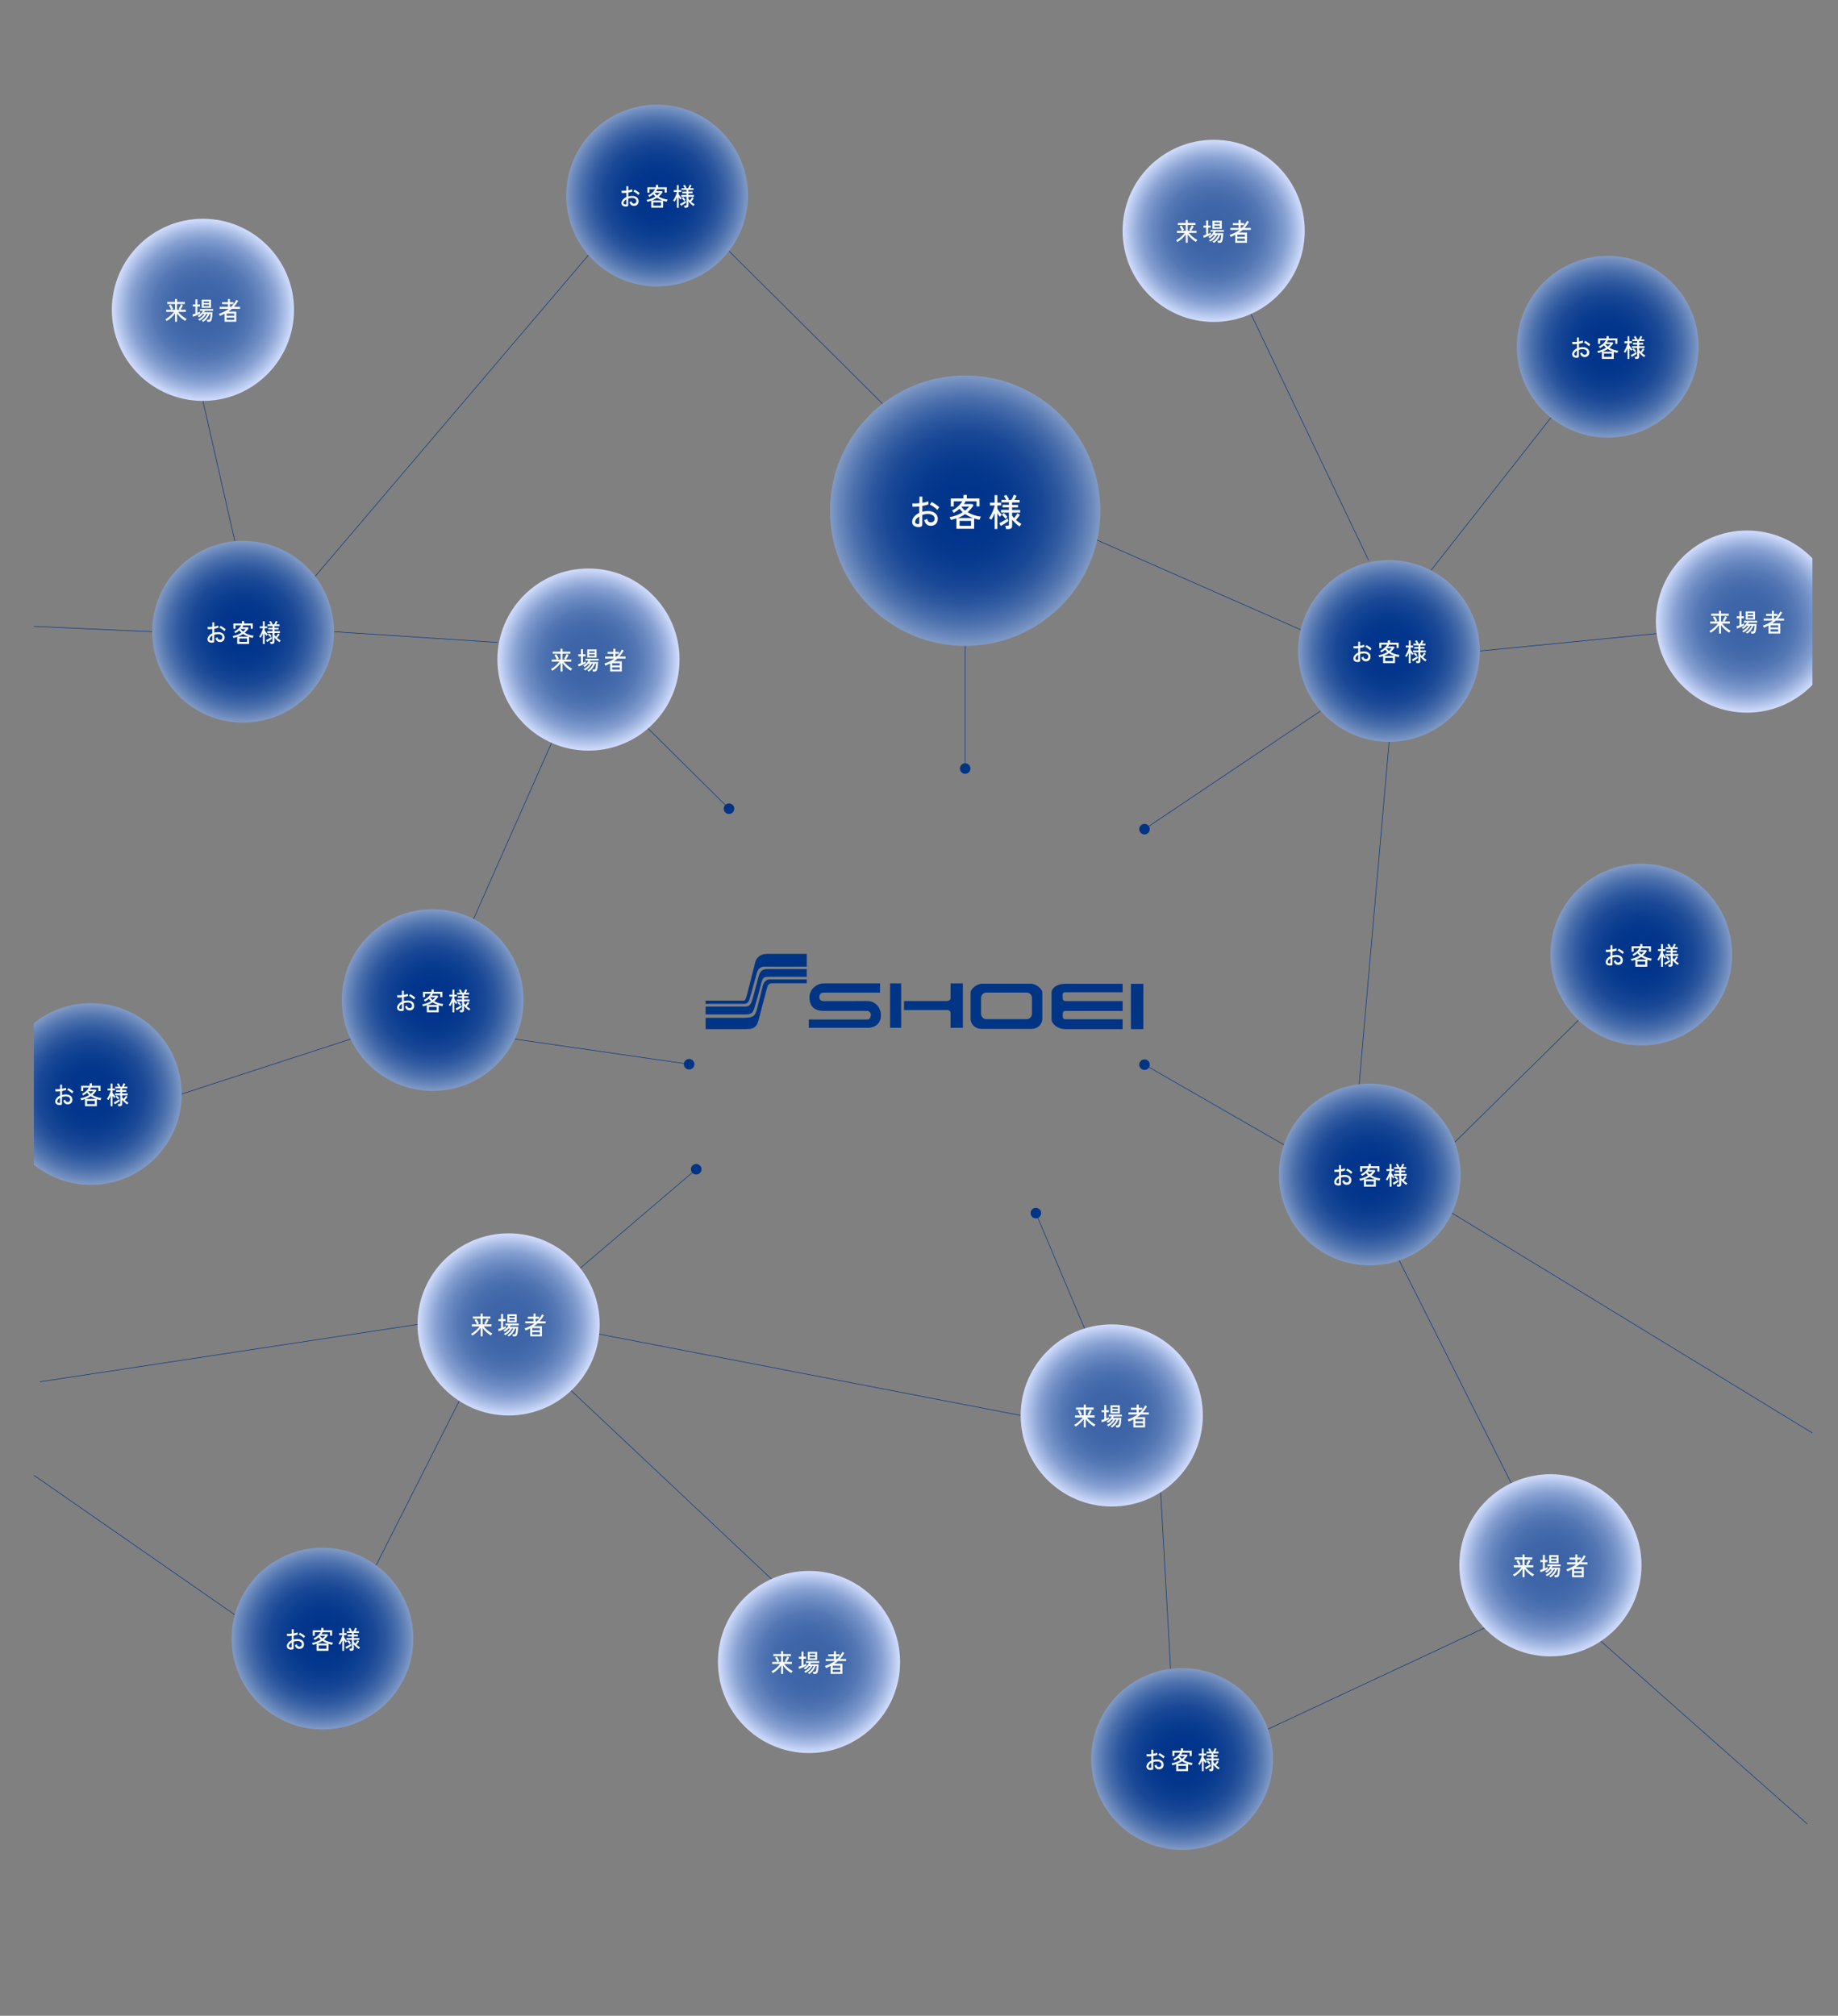 <?xml version="1.0" encoding="UTF-8"?>
<svg id="_レイヤー_2" data-name="レイヤー 2" xmlns="http://www.w3.org/2000/svg" width="775.06" height="850" xmlns:xlink="http://www.w3.org/1999/xlink" viewBox="0 0 775.06 850">
  <rect x="0" y="0" width="775.06" height="850" fill="#808080" stroke="none"/>
  <defs>
    <style>
      .cls-1 {
        fill: url(#_名称未設定グラデーション_103-10);
      }

      .cls-2 {
        stroke: #003484;
        stroke-miterlimit: 10;
        stroke-width: .23px;
      }

      .cls-2, .cls-3 {
        fill: none;
      }

      .cls-4 {
        fill: url(#_名称未設定グラデーション_103-4);
      }

      .cls-5 {
        fill: url(#_名称未設定グラデーション_103-7);
      }

      .cls-6 {
        fill: url(#_名称未設定グラデーション_103);
      }

      .cls-7 {
        fill: url(#_名称未設定グラデーション_121);
      }

      .cls-8 {
        fill: url(#_名称未設定グラデーション_103-8);
      }

      .cls-9 {
        fill: url(#_名称未設定グラデーション_27);
      }

      .cls-10 {
        fill: #fff;
      }

      .cls-11 {
        fill: url(#_名称未設定グラデーション_121-7);
      }

      .cls-12 {
        fill: url(#_名称未設定グラデーション_103-2);
      }

      .cls-13 {
        fill: url(#_名称未設定グラデーション_103-5);
      }

      .cls-14 {
        fill: url(#_名称未設定グラデーション_121-4);
      }

      .cls-15 {
        fill: url(#_名称未設定グラデーション_103-9);
      }

      .cls-16 {
        fill: url(#_名称未設定グラデーション_121-2);
      }

      .cls-17 {
        fill: url(#_名称未設定グラデーション_103-3);
      }

      .cls-18 {
        fill: url(#_名称未設定グラデーション_103-6);
      }

      .cls-19 {
        fill: url(#_名称未設定グラデーション_121-6);
      }

      .cls-20 {
        fill: #003484;
      }

      .cls-21 {
        fill: url(#_名称未設定グラデーション_121-8);
      }

      .cls-22 {
        clip-path: url(#clippath);
      }

      .cls-23 {
        fill: url(#_名称未設定グラデーション_121-3);
      }

      .cls-24 {
        fill: url(#_名称未設定グラデーション_121-5);
      }
    </style>
    <clipPath id="clippath">
      <rect class="cls-3" x="14.27" width="750" height="850"/>
    </clipPath>
    <radialGradient id="_名称未設定グラデーション_103" data-name="名称未設定グラデーション 103" cx="277.08" cy="82.46" fx="277.08" fy="82.46" r="38.31" gradientUnits="userSpaceOnUse">
      <stop offset="0" stop-color="#00348b"/>
      <stop offset=".26" stop-color="#02368c"/>
      <stop offset=".43" stop-color="#0b3d90"/>
      <stop offset=".58" stop-color="#1a4896"/>
      <stop offset=".71" stop-color="#2f59a0"/>
      <stop offset=".83" stop-color="#4a6fac"/>
      <stop offset=".94" stop-color="#6b89bc"/>
      <stop offset="1" stop-color="#829bc6"/>
    </radialGradient>
    <radialGradient id="_名称未設定グラデーション_103-2" data-name="名称未設定グラデーション 103" cx="102.51" cy="266.38" fx="102.51" fy="266.38" r="38.31" xlink:href="#_名称未設定グラデーション_103"/>
    <radialGradient id="_名称未設定グラデーション_103-3" data-name="名称未設定グラデーション 103" cx="38.31" cy="461.31" fx="38.31" fy="461.31" r="38.31" xlink:href="#_名称未設定グラデーション_103"/>
    <radialGradient id="_名称未設定グラデーション_103-4" data-name="名称未設定グラデーション 103" cx="135.98" cy="690.95" fx="135.98" fy="690.95" r="38.31" xlink:href="#_名称未設定グラデーション_103"/>
    <radialGradient id="_名称未設定グラデーション_103-5" data-name="名称未設定グラデーション 103" cx="498.46" cy="741.72" fx="498.46" fy="741.72" r="38.31" xlink:href="#_名称未設定グラデーション_103"/>
    <radialGradient id="_名称未設定グラデーション_103-6" data-name="名称未設定グラデーション 103" cx="692.11" cy="402.52" fx="692.11" fy="402.52" r="38.31" xlink:href="#_名称未設定グラデーション_103"/>
    <radialGradient id="_名称未設定グラデーション_103-7" data-name="名称未設定グラデーション 103" cx="677.96" cy="146.22" fx="677.96" fy="146.22" r="38.31" xlink:href="#_名称未設定グラデーション_103"/>
    <radialGradient id="_名称未設定グラデーション_121" data-name="名称未設定グラデーション 121" cx="653.8" cy="660.04" fx="653.8" fy="660.04" r="38.4" gradientUnits="userSpaceOnUse">
      <stop offset="0" stop-color="#3b63a6"/>
      <stop offset=".25" stop-color="#3d65a7"/>
      <stop offset=".41" stop-color="#466cac"/>
      <stop offset=".55" stop-color="#5578b5"/>
      <stop offset=".67" stop-color="#6a89c1"/>
      <stop offset=".79" stop-color="#859fd1"/>
      <stop offset=".89" stop-color="#a7bbe4"/>
      <stop offset=".99" stop-color="#cedafb"/>
      <stop offset="1" stop-color="#d1ddfd"/>
    </radialGradient>
    <radialGradient id="_名称未設定グラデーション_121-2" data-name="名称未設定グラデーション 121" cx="341.15" cy="700.81" fx="341.15" fy="700.81" r="38.4" xlink:href="#_名称未設定グラデーション_121"/>
    <radialGradient id="_名称未設定グラデーション_121-3" data-name="名称未設定グラデーション 121" cx="85.57" cy="130.65" fx="85.57" fy="130.65" r="38.4" xlink:href="#_名称未設定グラデーション_121"/>
    <radialGradient id="_名称未設定グラデーション_121-4" data-name="名称未設定グラデーション 121" cx="736.66" cy="262.11" fx="736.66" fy="262.11" xlink:href="#_名称未設定グラデーション_121"/>
    <radialGradient id="_名称未設定グラデーション_121-5" data-name="名称未設定グラデーション 121" cx="511.79" cy="97.35" fx="511.79" fy="97.35" r="38.4" xlink:href="#_名称未設定グラデーション_121"/>
    <radialGradient id="_名称未設定グラデーション_103-8" data-name="名称未設定グラデーション 103" cx="585.72" cy="274.5" fx="585.72" fy="274.5" r="38.31" xlink:href="#_名称未設定グラデーション_103"/>
    <radialGradient id="_名称未設定グラデーション_103-9" data-name="名称未設定グラデーション 103" cx="182.46" cy="421.7" fx="182.46" fy="421.7" r="38.31" xlink:href="#_名称未設定グラデーション_103"/>
    <radialGradient id="_名称未設定グラデーション_121-6" data-name="名称未設定グラデーション 121" cx="214.47" cy="558.46" fx="214.47" fy="558.46" r="38.4" xlink:href="#_名称未設定グラデーション_121"/>
    <radialGradient id="_名称未設定グラデーション_103-10" data-name="名称未設定グラデーション 103" cx="577.62" cy="495.25" fx="577.62" fy="495.25" r="38.31" xlink:href="#_名称未設定グラデーション_103"/>
    <radialGradient id="_名称未設定グラデーション_121-7" data-name="名称未設定グラデーション 121" cx="248.15" cy="278.12" fx="248.15" fy="278.12" r="38.4" xlink:href="#_名称未設定グラデーション_121"/>
    <radialGradient id="_名称未設定グラデーション_121-8" data-name="名称未設定グラデーション 121" cx="468.81" cy="596.85" fx="468.81" fy="596.85" r="38.4" xlink:href="#_名称未設定グラデーション_121"/>
    <radialGradient id="_名称未設定グラデーション_27" data-name="名称未設定グラデーション 27" cx="407" cy="2554.65" fx="407" fy="2554.65" r="57" gradientTransform="translate(0 2770) scale(1 -1)" gradientUnits="userSpaceOnUse">
      <stop offset="0" stop-color="#00348b"/>
      <stop offset=".26" stop-color="#02368c"/>
      <stop offset=".43" stop-color="#0b3d90"/>
      <stop offset=".58" stop-color="#1a4896"/>
      <stop offset=".71" stop-color="#2f59a0"/>
      <stop offset=".83" stop-color="#4a6fac"/>
      <stop offset=".94" stop-color="#6b89bc"/>
      <stop offset="1" stop-color="#829bc6"/>
    </radialGradient>
  </defs>
  <g id="_レイヤー_6" data-name="レイヤー 6">
    <g class="cls-22">
      <g id="line_all">
        <line class="cls-2" x1="526.57" y1="130.43" x2="577.08" y2="236.19"/>
        <line class="cls-2" x1="585.72" y1="522.93" x2="637.25" y2="625.38"/>
        <line class="cls-2" x1="612.31" y1="511.53" x2="764.27" y2="604.25"/>
        <line class="cls-2" x1="625.96" y1="686.46" x2="534.65" y2="729.14"/>
        <line class="cls-2" x1="489.43" y1="629.24" x2="493.62" y2="703.72"/>
        <line class="cls-2" x1="675.03" y1="692.02" x2="762.19" y2="769.21"/>
        <line class="cls-2" x1="613.44" y1="481.65" x2="665.63" y2="430.19"/>
        <line class="cls-2" x1="624.03" y1="274.5" x2="698.6" y2="267.17"/>
        <line class="cls-2" x1="655.3" y1="174.46" x2="603.42" y2="240.52"/>
        <line class="cls-2" x1="99.01" y1="228.11" x2="85.57" y2="169.04"/>
        <line class="cls-2" x1="132.89" y1="243.05" x2="248.15" y2="107.56"/>
        <line class="cls-2" x1="307.41" y1="105.85" x2="372.14" y2="170.25"/>
        <line class="cls-2" x1="140.82" y1="266.38" x2="209.76" y2="270.89"/>
        <line class="cls-2" x1="12.97" y1="264.07" x2="64.2" y2="266.38"/>
        <line class="cls-2" x1="158.6" y1="660.04" x2="193.67" y2="590.72"/>
        <line class="cls-2" x1="16.78" y1="582.66" x2="176.07" y2="558.46"/>
        <line class="cls-2" x1="99.01" y1="680.9" x2="14.27" y2="622.06"/>
        <line class="cls-2" x1="240.83" y1="586.36" x2="325.32" y2="665.83"/>
        <line class="cls-2" x1="76.62" y1="461.31" x2="147.85" y2="438.14"/>
      </g>
      <g id="line_main">
        <g>
          <line class="cls-2" x1="556.92" y1="299.75" x2="482.62" y2="349.64"/>
          <line class="cls-2" x1="482.62" y1="448.93" x2="562.95" y2="495.09"/>
          <line class="cls-2" x1="436.81" y1="511.53" x2="461.29" y2="569.53"/>
          <line class="cls-2" x1="293.58" y1="493.04" x2="236.57" y2="541.66"/>
          <line class="cls-2" x1="407" y1="242" x2="407" y2="324.08"/>
          <line class="cls-2" x1="247.81" y1="281.96" x2="307.42" y2="341"/>
          <line class="cls-2" x1="290.59" y1="448.75" x2="217.08" y2="438.14"/>
        </g>
        <line class="cls-2" x1="446.61" y1="220.7" x2="548.42" y2="265.51"/>
        <line class="cls-2" x1="587.99" y1="287.44" x2="573.13" y2="457.22"/>
        <line class="cls-2" x1="248.15" y1="278.12" x2="193.06" y2="402.48"/>
        <line class="cls-2" x1="251.34" y1="562.3" x2="430.42" y2="596.85"/>
      </g>
      <g id="circle_all">
        <g>
          <circle class="cls-6" cx="277.08" cy="82.46" r="38.31"/>
          <g>
            <path class="cls-10" d="M264.36,87.06c-.44.06-.83.05-1.17-.04s-.62-.25-.82-.47-.3-.52-.3-.88c0-.5.18-.98.55-1.43.36-.46.86-.83,1.48-1.11v-1.83c-.35.04-.69.06-1.02.07-.33.01-.64.01-.92,0l-.06-.95c.25.03.55.04.91.03.35-.01.72-.04,1.1-.08v-1.85h.82v1.74c.33-.06.65-.12.93-.19s.53-.15.73-.23l.1.9c-.49.19-1.08.34-1.76.44v1.66c.5-.13,1.03-.2,1.6-.21.58,0,1.07.09,1.48.28.41.19.73.45.95.78s.34.7.34,1.11c0,.65-.18,1.15-.55,1.5-.36.35-.84.53-1.42.52-.96-.01-1.59-.55-1.88-1.6.1-.04.24-.09.41-.17.17-.08.3-.16.38-.23.09.34.22.6.39.77.17.17.4.26.69.26.32,0,.57-.09.76-.29.19-.2.29-.46.29-.78,0-.39-.17-.71-.5-.95s-.79-.36-1.36-.36c-.29,0-.57.02-.84.07s-.52.11-.76.18v2.71c0,.2-.04.35-.12.45-.08.09-.22.16-.42.18ZM263.8,86.21c.1,0,.17-.02.22-.05.04-.02.07-.08.07-.17v-1.91c-.37.2-.65.44-.86.72s-.31.55-.31.83c0,.2.08.35.25.45.17.09.38.14.64.13ZM269.22,82.23c-.15-.17-.35-.35-.6-.55-.25-.2-.51-.38-.78-.56-.27-.17-.52-.31-.74-.4l.47-.75c.21.1.45.23.72.4s.54.35.8.54c.26.19.48.37.64.54-.04.05-.1.13-.18.24-.07.11-.14.22-.21.32-.07.11-.11.18-.13.22Z"/>
            <path class="cls-10" d="M274.61,87.55v-2.92c-.25.08-.51.16-.78.24-.27.07-.54.15-.83.22-.03-.11-.07-.24-.14-.41-.07-.17-.13-.3-.2-.39.69-.11,1.35-.29,1.97-.53.63-.24,1.21-.53,1.74-.87-.34-.3-.64-.63-.88-.99-.25.22-.52.42-.8.62s-.57.37-.87.54c-.03-.05-.07-.12-.13-.21-.06-.09-.12-.18-.19-.27s-.12-.15-.17-.19c.42-.2.81-.44,1.19-.72.38-.28.72-.59,1.02-.92s.55-.66.75-.98h-2.44v1.47h-.85v-2.27h3.58v-.98h.94v.98h3.62v2.24h-.85v-1.43h-3.4l.26.11c-.14.25-.29.49-.45.71h2.41l.32.37c-.25.39-.52.74-.8,1.06-.28.32-.57.61-.87.88.56.33,1.16.6,1.82.82.65.21,1.3.35,1.95.42-.04.05-.09.13-.14.25s-.1.23-.14.35c-.04.12-.07.22-.09.29-.26-.06-.52-.12-.78-.18-.26-.06-.52-.13-.77-.21v2.93h-5ZM274.88,84.53h4.47c-.42-.14-.82-.3-1.21-.49s-.75-.4-1.09-.63c-.65.45-1.37.82-2.17,1.12ZM275.48,86.73h3.26v-1.4h-3.26v1.4ZM277.06,82.4c.45-.36.83-.73,1.16-1.11h-2.12l-.06.06c.13.19.29.37.46.54.17.17.36.34.56.5Z"/>
            <path class="cls-10" d="M285.44,87.59v-4.43c-.15.35-.3.69-.47,1.01-.16.32-.33.6-.49.84-.04-.04-.11-.09-.19-.15-.08-.06-.17-.12-.25-.18-.08-.06-.15-.1-.2-.13.15-.19.31-.43.47-.71.16-.28.31-.59.46-.91.15-.32.28-.64.39-.95s.21-.6.28-.85v-.17h-1.32v-.79h1.32v-2.12h.77v2.12h1.06v.79h-1.06v.93c.09.16.21.34.36.55.14.21.29.42.46.63.16.2.31.37.45.51-.04.04-.11.09-.18.17-.08.08-.15.15-.22.23-.07.08-.12.14-.16.19-.1-.13-.21-.28-.34-.46-.12-.18-.24-.36-.36-.55v4.45h-.77ZM287.15,86.78l-.39-.8c.22-.09.48-.22.77-.37s.58-.33.87-.51c.29-.18.53-.34.72-.48,0,.04.02.12.04.24.02.12.04.23.06.34s.04.18.04.22c-.18.15-.39.31-.65.48-.26.17-.51.34-.77.5s-.49.29-.69.4ZM288.64,87.58c-.01-.13-.04-.28-.08-.46-.04-.18-.08-.32-.11-.43h.68c.13,0,.22-.02.27-.07.06-.05.09-.14.09-.27v-3.36h-2.23v-.77h2.23v-.71h-1.8v-.72h1.8v-.71h-2.11v-.72h1.34c-.09-.18-.19-.36-.31-.56-.12-.2-.23-.38-.34-.52l.67-.35c.13.17.26.38.41.63.15.25.26.47.35.66l-.29.15h.98c.13-.22.25-.47.38-.75.13-.28.22-.52.28-.7l.76.25c-.07.18-.16.37-.27.59s-.22.42-.32.61h1.43v.72h-2.14v.71h1.72v.72h-1.72v.71h2.3v.77h-2.3v.84c.08.11.17.23.27.35.1.12.2.24.31.36.17-.2.34-.42.52-.68s.33-.48.45-.68l.66.4c-.16.26-.34.52-.53.77-.2.26-.39.49-.59.69.25.22.5.42.76.62.26.19.52.36.77.5-.08.07-.17.18-.27.33-.11.15-.19.28-.24.37-.25-.17-.5-.36-.77-.58-.27-.22-.52-.45-.75-.69-.23-.24-.43-.48-.6-.7v1.73c0,.33-.08.57-.25.73-.17.15-.42.23-.75.23h-.67ZM288.54,84.77c-.14-.19-.3-.39-.5-.6s-.38-.39-.56-.55l.51-.51c.11.09.24.2.38.34.14.13.26.27.38.4s.22.25.29.36c-.03.03-.08.08-.15.15-.07.07-.14.14-.2.22-.07.07-.12.14-.15.19Z"/>
          </g>
        </g>
        <g>
          <circle class="cls-12" cx="102.51" cy="266.38" r="38.31"/>
          <g>
            <path class="cls-10" d="M89.79,270.98c-.44.06-.83.05-1.17-.04s-.62-.25-.82-.47c-.2-.23-.3-.52-.3-.88,0-.5.18-.98.55-1.43.36-.46.86-.83,1.48-1.11v-1.83c-.35.04-.69.06-1.02.07s-.64.01-.92,0l-.06-.95c.25.03.55.04.91.03.35-.01.72-.04,1.1-.08v-1.85h.82v1.74c.33-.06.65-.12.93-.19s.53-.15.73-.23l.1.9c-.49.19-1.08.34-1.76.44v1.66c.5-.13,1.03-.2,1.6-.21.58,0,1.07.09,1.48.28s.73.45.95.77c.22.33.34.7.34,1.11,0,.65-.18,1.15-.55,1.5-.36.35-.84.53-1.42.52-.96-.01-1.59-.55-1.88-1.6.1-.03.24-.09.41-.17.17-.08.3-.16.38-.23.09.34.22.6.39.77.17.17.4.26.69.26.32,0,.57-.09.76-.28.19-.2.29-.46.29-.78,0-.39-.17-.71-.5-.95-.33-.24-.79-.36-1.36-.36-.29,0-.57.02-.84.07-.27.05-.52.11-.76.18v2.71c0,.2-.04.35-.12.45-.08.09-.22.16-.42.18ZM89.23,270.13c.1,0,.17-.02.22-.05.04-.02.07-.08.07-.17v-1.91c-.37.2-.65.44-.86.72-.21.27-.31.55-.31.83,0,.2.08.35.25.45.17.09.38.14.64.13ZM94.65,266.15c-.15-.17-.35-.35-.6-.55s-.51-.38-.78-.56c-.27-.18-.52-.31-.74-.4l.47-.75c.21.1.45.23.72.4.27.17.54.35.8.54.26.19.48.37.64.54-.04.05-.1.13-.18.24-.07.11-.14.22-.21.32-.07.11-.11.18-.13.22Z"/>
            <path class="cls-10" d="M100.04,271.47v-2.92c-.25.08-.51.16-.78.24-.27.07-.54.15-.83.22-.03-.11-.07-.24-.14-.41-.07-.17-.13-.3-.2-.39.69-.11,1.35-.29,1.97-.53.63-.24,1.21-.53,1.74-.87-.34-.3-.64-.63-.88-.99-.25.22-.52.42-.8.62s-.57.37-.87.54c-.03-.05-.07-.12-.13-.21-.06-.09-.12-.18-.19-.27s-.12-.15-.17-.19c.42-.2.81-.44,1.19-.72.38-.28.72-.59,1.02-.92.3-.33.55-.66.75-.98h-2.44v1.47h-.85v-2.27h3.58v-.98h.94v.98h3.62v2.24h-.85v-1.43h-3.4l.26.11c-.14.25-.29.49-.45.71h2.41l.32.37c-.25.39-.52.74-.8,1.06s-.57.61-.87.88c.56.33,1.16.6,1.82.82.65.21,1.3.35,1.95.42-.04.05-.09.13-.14.25-.05.12-.1.23-.14.35s-.07.22-.09.3c-.26-.06-.52-.12-.78-.18-.26-.06-.52-.13-.77-.21v2.93h-5ZM100.31,268.45h4.47c-.42-.14-.82-.3-1.21-.49-.39-.19-.75-.4-1.09-.63-.65.45-1.37.82-2.17,1.12ZM100.91,270.65h3.26v-1.4h-3.26v1.4ZM102.49,266.32c.45-.36.83-.73,1.16-1.11h-2.12l-.06.06c.13.19.29.37.46.54s.36.34.56.5Z"/>
            <path class="cls-10" d="M110.87,271.51v-4.43c-.15.35-.3.69-.47,1.01-.16.32-.33.6-.49.84-.04-.04-.11-.09-.19-.15-.08-.06-.17-.12-.25-.18-.08-.06-.15-.1-.2-.13.15-.19.31-.43.47-.71s.31-.59.46-.91c.15-.32.28-.64.39-.95.12-.31.21-.6.28-.85v-.17h-1.32v-.79h1.32v-2.12h.77v2.12h1.06v.79h-1.06v.93c.09.15.21.34.36.55s.29.42.46.63c.16.2.31.37.45.51-.04.04-.11.09-.18.17-.08.08-.15.15-.22.23-.07.08-.12.14-.16.19-.1-.13-.21-.28-.34-.46s-.24-.36-.36-.55v4.45h-.77ZM112.58,270.7l-.39-.8c.22-.09.48-.22.77-.37s.58-.33.87-.51c.29-.18.53-.34.72-.48,0,.04.02.12.04.24.02.12.04.23.06.34.02.11.04.18.04.22-.18.15-.39.31-.65.48-.26.17-.51.34-.77.5s-.49.29-.69.4ZM114.07,271.5c-.01-.13-.04-.28-.08-.46-.04-.18-.08-.32-.11-.43h.68c.13,0,.22-.02.27-.07.06-.05.09-.14.09-.27v-3.36h-2.23v-.77h2.23v-.71h-1.8v-.72h1.8v-.71h-2.11v-.72h1.34c-.09-.18-.19-.36-.31-.56-.12-.2-.23-.37-.34-.52l.67-.35c.13.17.26.38.41.63s.26.47.35.66l-.29.15h.98c.13-.22.25-.47.38-.75.13-.28.22-.52.28-.7l.76.25c-.07.18-.16.37-.27.59-.11.22-.22.42-.32.61h1.43v.72h-2.14v.71h1.72v.72h-1.72v.71h2.3v.77h-2.3v.84c.08.11.17.23.27.35.1.12.2.24.31.36.17-.2.34-.42.52-.68.18-.26.33-.48.45-.68l.66.4c-.16.26-.34.52-.53.77-.2.26-.39.49-.59.69.25.22.5.42.76.62.26.19.52.36.77.5-.08.07-.17.18-.27.33-.11.15-.19.28-.24.37-.25-.17-.5-.36-.77-.58-.27-.22-.52-.45-.75-.69-.23-.24-.43-.48-.6-.7v1.73c0,.33-.08.57-.25.73-.17.15-.42.23-.75.23h-.67ZM113.97,268.69c-.14-.19-.3-.39-.5-.6-.19-.21-.38-.39-.56-.55l.51-.51c.11.09.24.2.38.34.14.13.26.27.38.4.12.13.22.25.29.36-.03.03-.08.08-.15.15-.07.07-.14.14-.2.22s-.12.14-.15.19Z"/>
          </g>
        </g>
        <g>
          <circle class="cls-17" cx="38.31" cy="461.31" r="38.31"/>
          <g>
            <path class="cls-10" d="M25.59,465.91c-.44.06-.83.05-1.17-.04s-.62-.25-.82-.47c-.2-.23-.3-.52-.3-.88,0-.5.18-.98.55-1.43.36-.46.86-.83,1.48-1.11v-1.83c-.35.04-.69.06-1.02.07-.33.01-.64.01-.92,0l-.06-.95c.25.03.55.04.91.03.35-.01.72-.04,1.1-.08v-1.85h.82v1.74c.33-.06.65-.12.93-.19s.53-.15.73-.23l.1.9c-.49.19-1.08.34-1.76.44v1.66c.5-.13,1.03-.2,1.6-.21.58,0,1.07.09,1.48.28s.73.45.95.77c.22.33.34.7.34,1.11,0,.65-.18,1.15-.55,1.5-.36.35-.84.53-1.42.52-.96-.01-1.59-.55-1.88-1.6.1-.03.24-.09.41-.17.17-.08.3-.16.38-.23.09.34.22.6.39.77.17.17.4.26.69.26.32,0,.57-.09.76-.28.19-.2.29-.46.29-.78,0-.39-.17-.71-.5-.95-.33-.24-.79-.36-1.36-.36-.29,0-.57.02-.84.07-.27.05-.52.11-.76.18v2.71c0,.2-.04.35-.12.45-.08.09-.22.16-.42.18ZM25.03,465.06c.1,0,.17-.02.22-.05.04-.02.07-.08.07-.17v-1.91c-.37.2-.65.44-.86.72-.21.27-.31.55-.31.83,0,.2.08.35.25.45.17.09.38.14.64.13ZM30.45,461.08c-.15-.17-.35-.35-.6-.55s-.51-.38-.78-.56c-.27-.18-.52-.31-.74-.4l.47-.75c.21.1.45.23.72.4.27.17.54.35.8.54.26.19.48.37.64.54-.04.05-.1.13-.18.24-.07.11-.14.22-.21.32-.07.11-.11.18-.13.22Z"/>
            <path class="cls-10" d="M35.84,466.4v-2.92c-.25.08-.51.16-.78.24-.27.07-.54.15-.83.22-.03-.11-.07-.24-.14-.41-.07-.17-.13-.3-.2-.39.69-.11,1.35-.29,1.97-.53.63-.24,1.21-.53,1.74-.87-.34-.3-.64-.63-.88-.99-.25.22-.52.42-.8.62s-.57.37-.87.54c-.03-.05-.07-.12-.13-.21-.06-.09-.12-.18-.19-.27s-.12-.15-.17-.19c.42-.2.81-.44,1.19-.72.38-.28.72-.59,1.02-.92.3-.33.55-.66.75-.98h-2.44v1.47h-.85v-2.27h3.58v-.98h.94v.98h3.62v2.24h-.85v-1.43h-3.4l.26.11c-.14.25-.29.49-.45.71h2.41l.32.37c-.25.39-.52.74-.8,1.06s-.57.61-.87.88c.56.33,1.16.6,1.82.82.65.21,1.3.35,1.95.42-.04.05-.09.13-.14.25-.05.12-.1.23-.14.35s-.07.22-.09.3c-.26-.06-.52-.12-.78-.18-.26-.06-.52-.13-.77-.21v2.93h-5ZM36.11,463.38h4.47c-.42-.14-.82-.3-1.21-.49-.39-.19-.75-.4-1.09-.63-.65.45-1.37.82-2.17,1.12ZM36.71,465.58h3.26v-1.4h-3.26v1.4ZM38.29,461.25c.45-.36.83-.73,1.16-1.11h-2.12l-.06.06c.13.19.29.37.46.54s.36.34.56.5Z"/>
            <path class="cls-10" d="M46.67,466.44v-4.43c-.15.35-.3.69-.47,1.01-.16.32-.33.6-.49.84-.04-.04-.11-.09-.19-.15-.08-.06-.17-.12-.25-.18-.08-.06-.15-.1-.2-.13.15-.19.31-.43.47-.71s.31-.59.46-.91c.15-.32.28-.64.39-.95.12-.31.21-.6.28-.85v-.17h-1.32v-.79h1.32v-2.12h.77v2.12h1.06v.79h-1.06v.93c.09.15.21.34.36.55s.29.42.46.63c.16.2.31.37.45.51-.04.04-.11.09-.18.17-.08.08-.15.15-.22.23-.07.08-.12.14-.16.19-.1-.13-.21-.28-.34-.46s-.24-.36-.36-.55v4.45h-.77ZM48.38,465.63l-.39-.8c.22-.09.48-.22.77-.37s.58-.33.87-.51c.29-.18.53-.34.72-.48,0,.04.02.12.04.24.02.12.04.23.06.34.02.11.04.18.04.22-.18.15-.39.31-.65.48-.26.17-.51.34-.77.5s-.49.29-.69.4ZM49.87,466.43c-.01-.13-.04-.28-.08-.46-.04-.18-.08-.32-.11-.43h.68c.13,0,.22-.02.27-.07.06-.05.09-.14.09-.27v-3.36h-2.23v-.77h2.23v-.71h-1.8v-.72h1.8v-.71h-2.11v-.72h1.34c-.09-.18-.19-.36-.31-.56-.12-.2-.23-.37-.34-.52l.67-.35c.13.17.26.38.41.63s.26.47.35.66l-.29.15h.98c.13-.22.25-.47.38-.75.13-.28.22-.52.28-.7l.76.25c-.07.18-.16.37-.27.59-.11.22-.22.42-.32.61h1.43v.72h-2.14v.71h1.72v.72h-1.72v.71h2.3v.77h-2.3v.84c.08.11.17.23.27.35.1.12.2.24.31.36.17-.2.34-.42.52-.68.18-.26.33-.48.45-.68l.66.4c-.16.26-.34.52-.53.77-.2.26-.39.49-.59.69.25.22.5.42.76.62.26.19.52.36.77.5-.08.07-.17.18-.27.33-.11.15-.19.28-.24.37-.25-.17-.5-.36-.77-.58-.27-.22-.52-.45-.75-.69-.23-.24-.43-.48-.6-.7v1.73c0,.33-.08.57-.25.73-.17.15-.42.23-.75.23h-.67ZM49.77,463.62c-.14-.19-.3-.39-.5-.6-.19-.21-.38-.39-.56-.55l.51-.51c.11.09.24.2.38.34.14.13.26.27.38.4.12.13.22.25.29.36-.03.03-.08.08-.15.15-.07.07-.14.14-.2.22s-.12.14-.15.19Z"/>
          </g>
        </g>
        <g>
          <circle class="cls-4" cx="135.98" cy="690.95" r="38.31"/>
          <g>
            <path class="cls-10" d="M123.26,695.55c-.44.06-.83.05-1.17-.04s-.62-.25-.82-.47c-.2-.23-.3-.52-.3-.88,0-.5.18-.98.55-1.43.36-.46.86-.83,1.48-1.11v-1.83c-.35.04-.69.06-1.02.07s-.64.01-.92,0l-.06-.95c.25.03.55.04.91.03.35-.01.72-.04,1.1-.08v-1.85h.82v1.74c.33-.06.65-.12.93-.19s.53-.15.73-.23l.1.9c-.49.19-1.08.34-1.76.44v1.66c.5-.13,1.03-.2,1.6-.21.58,0,1.07.09,1.48.28s.73.45.95.77c.22.33.34.7.34,1.11,0,.65-.18,1.15-.55,1.5-.36.35-.84.53-1.42.52-.96-.01-1.59-.55-1.88-1.6.1-.03.24-.09.41-.17.17-.08.3-.16.38-.23.09.34.22.6.39.77.17.17.4.26.69.26.32,0,.57-.09.76-.28.19-.2.29-.46.29-.78,0-.39-.17-.71-.5-.95-.33-.24-.79-.36-1.36-.36-.29,0-.57.02-.84.07-.27.05-.52.11-.76.18v2.71c0,.2-.04.35-.12.45-.08.09-.22.16-.42.18ZM122.7,694.7c.1,0,.17-.02.22-.05.04-.02.07-.08.07-.17v-1.91c-.37.2-.65.44-.86.72-.21.27-.31.55-.31.83,0,.2.08.35.25.45.17.09.38.14.64.13ZM128.12,690.72c-.15-.17-.35-.35-.6-.55s-.51-.38-.78-.56c-.27-.18-.52-.31-.74-.4l.47-.75c.21.1.45.23.72.4.27.17.54.35.8.54.26.19.48.37.64.54-.04.05-.1.13-.18.24-.07.11-.14.22-.21.32-.07.11-.11.18-.13.22Z"/>
            <path class="cls-10" d="M133.51,696.04v-2.92c-.25.08-.51.16-.78.24-.27.07-.54.15-.83.22-.03-.11-.07-.24-.14-.41-.07-.17-.13-.3-.2-.39.69-.11,1.35-.29,1.97-.53.63-.24,1.21-.53,1.74-.87-.34-.3-.64-.63-.88-.99-.25.22-.52.42-.8.62s-.57.37-.87.54c-.03-.05-.07-.12-.13-.21-.06-.09-.12-.18-.19-.27s-.12-.15-.17-.19c.42-.2.81-.44,1.19-.72.38-.28.72-.59,1.02-.92.3-.33.55-.66.75-.98h-2.44v1.47h-.85v-2.27h3.58v-.98h.94v.98h3.62v2.24h-.85v-1.43h-3.4l.26.11c-.14.25-.29.49-.45.71h2.41l.32.37c-.25.39-.52.74-.8,1.06s-.57.61-.87.88c.56.33,1.16.6,1.82.82.65.21,1.3.35,1.95.42-.04.05-.09.13-.14.25-.05.12-.1.23-.14.35-.04.12-.07.22-.09.3-.26-.06-.52-.12-.78-.18-.26-.06-.52-.13-.77-.21v2.93h-5ZM133.78,693.02h4.47c-.42-.14-.82-.3-1.21-.49-.39-.19-.75-.4-1.09-.63-.65.45-1.37.82-2.17,1.12ZM134.38,695.23h3.26v-1.4h-3.26v1.4ZM135.96,690.89c.45-.36.83-.73,1.16-1.11h-2.12l-.06.06c.13.19.29.37.46.54s.36.34.56.5Z"/>
            <path class="cls-10" d="M144.34,696.08v-4.43c-.15.35-.3.69-.47,1.01-.16.32-.33.6-.49.84-.04-.04-.11-.09-.19-.15-.08-.06-.17-.12-.25-.18-.08-.06-.15-.1-.2-.13.15-.19.31-.43.47-.71s.31-.59.46-.91c.15-.32.28-.64.39-.95.12-.31.21-.6.28-.85v-.17h-1.32v-.79h1.32v-2.12h.77v2.12h1.06v.79h-1.06v.93c.09.15.21.34.36.55s.29.42.46.63c.16.2.31.37.45.51-.04.04-.11.09-.18.17-.08.08-.15.15-.22.23-.07.08-.12.14-.16.19-.1-.13-.21-.28-.34-.46s-.24-.36-.36-.55v4.45h-.77ZM146.05,695.27l-.39-.8c.22-.09.48-.22.77-.37s.58-.33.87-.51c.29-.18.53-.34.72-.48,0,.04.02.12.04.24.02.12.04.23.06.34.02.11.04.18.04.22-.18.15-.39.31-.65.48-.26.17-.51.34-.77.5s-.49.29-.69.4ZM147.54,696.07c-.01-.13-.04-.28-.08-.46-.04-.18-.08-.32-.11-.43h.68c.13,0,.22-.02.27-.07.06-.05.09-.14.09-.27v-3.36h-2.23v-.77h2.23v-.71h-1.8v-.72h1.8v-.71h-2.11v-.72h1.34c-.09-.18-.19-.36-.31-.56-.12-.2-.23-.37-.34-.52l.67-.35c.13.17.26.38.41.63s.26.47.35.66l-.29.15h.98c.13-.22.25-.47.38-.75.13-.28.22-.52.28-.7l.76.25c-.07.18-.16.37-.27.59-.11.22-.22.42-.32.61h1.43v.72h-2.14v.71h1.72v.72h-1.72v.71h2.3v.77h-2.3v.84c.08.11.17.23.27.35.1.12.2.24.31.36.17-.2.34-.42.52-.68.18-.26.33-.48.45-.68l.66.4c-.16.26-.34.52-.53.77-.2.26-.39.49-.59.69.25.22.5.42.76.62.26.19.52.36.77.5-.08.07-.17.18-.27.33-.11.15-.19.28-.24.37-.25-.17-.5-.36-.77-.58-.27-.22-.52-.45-.75-.69-.23-.24-.43-.48-.6-.7v1.73c0,.33-.08.57-.25.73-.17.15-.42.23-.75.23h-.67ZM147.44,693.26c-.14-.19-.3-.39-.5-.6-.19-.21-.38-.39-.56-.55l.51-.51c.11.09.24.2.38.34.14.13.26.27.38.4.12.13.22.25.29.36-.03.03-.08.08-.15.15-.07.07-.14.14-.2.22s-.12.14-.15.19Z"/>
          </g>
        </g>
        <g>
          <circle class="cls-13" cx="498.46" cy="741.72" r="38.31"/>
          <g>
            <path class="cls-10" d="M485.74,746.32c-.44.06-.83.05-1.17-.04s-.62-.25-.82-.47c-.2-.23-.3-.52-.3-.88,0-.5.18-.98.55-1.43.36-.46.86-.83,1.48-1.11v-1.83c-.35.04-.69.06-1.02.07s-.64.01-.92,0l-.06-.95c.25.03.55.04.91.03.35-.01.72-.04,1.1-.08v-1.85h.82v1.74c.33-.06.65-.12.93-.19s.53-.15.73-.23l.1.9c-.49.19-1.08.34-1.76.44v1.66c.5-.13,1.03-.2,1.6-.21.58,0,1.07.09,1.48.28s.73.45.95.77c.22.33.34.7.34,1.11,0,.65-.18,1.15-.55,1.5-.36.35-.84.53-1.42.52-.96-.01-1.59-.55-1.88-1.6.1-.03.24-.09.41-.17.17-.08.3-.16.38-.23.09.34.22.6.39.77.17.17.4.26.69.26.32,0,.57-.09.76-.28.19-.2.29-.46.29-.78,0-.39-.17-.71-.5-.95-.33-.24-.79-.36-1.36-.36-.29,0-.57.02-.84.07-.27.05-.52.11-.76.18v2.71c0,.2-.04.35-.12.45-.08.09-.22.16-.42.18ZM485.18,745.47c.1,0,.17-.02.22-.05.04-.02.07-.08.07-.17v-1.91c-.37.2-.65.44-.86.72-.21.27-.31.55-.31.83,0,.2.08.35.25.45.17.09.38.14.64.13ZM490.6,741.49c-.15-.17-.35-.35-.6-.55s-.51-.38-.78-.56c-.27-.18-.52-.31-.74-.4l.47-.75c.21.1.45.23.72.4.27.17.54.35.8.54.26.19.48.37.64.54-.04.05-.1.13-.18.24-.07.11-.14.22-.21.32-.07.11-.11.18-.13.22Z"/>
            <path class="cls-10" d="M495.99,746.81v-2.92c-.25.08-.51.16-.78.24-.27.07-.54.15-.83.22-.03-.11-.07-.24-.14-.41-.07-.17-.13-.3-.2-.39.69-.11,1.35-.29,1.97-.53.63-.24,1.21-.53,1.74-.87-.34-.3-.64-.63-.88-.99-.25.22-.52.42-.8.62s-.57.37-.87.54c-.03-.05-.07-.12-.13-.21-.06-.09-.12-.18-.19-.27s-.12-.15-.17-.19c.42-.2.81-.44,1.19-.72.38-.28.72-.59,1.02-.92.3-.33.55-.66.75-.98h-2.44v1.47h-.85v-2.27h3.58v-.98h.94v.98h3.62v2.24h-.85v-1.43h-3.4l.26.11c-.14.25-.29.49-.45.71h2.41l.32.37c-.25.39-.52.74-.8,1.06s-.57.61-.87.88c.56.33,1.16.6,1.82.82.65.21,1.3.35,1.95.42-.04.05-.09.13-.14.25-.05.12-.1.23-.14.35s-.07.22-.09.3c-.26-.06-.52-.12-.78-.18-.26-.06-.52-.13-.77-.21v2.93h-5ZM496.26,743.79h4.47c-.42-.14-.82-.3-1.21-.49-.39-.19-.75-.4-1.09-.63-.65.45-1.37.82-2.17,1.12ZM496.86,745.99h3.26v-1.4h-3.26v1.4ZM498.44,741.66c.45-.36.83-.73,1.16-1.11h-2.12l-.06.06c.13.19.29.37.46.54s.36.34.56.5Z"/>
            <path class="cls-10" d="M506.82,746.85v-4.43c-.15.35-.3.69-.47,1.01-.16.32-.33.6-.49.84-.04-.04-.11-.09-.19-.15-.08-.06-.17-.12-.25-.18-.08-.06-.15-.1-.2-.13.15-.19.31-.43.47-.71s.31-.59.46-.91c.15-.32.28-.64.39-.95.12-.31.21-.6.28-.85v-.17h-1.32v-.79h1.32v-2.12h.77v2.12h1.06v.79h-1.06v.93c.09.15.21.34.36.55s.29.42.46.63c.16.2.31.37.45.51-.04.04-.11.09-.18.17-.08.08-.15.15-.22.23-.07.08-.12.14-.16.19-.1-.13-.21-.28-.34-.46s-.24-.36-.36-.55v4.45h-.77ZM508.53,746.04l-.39-.8c.22-.09.48-.22.77-.37.29-.16.58-.33.87-.51.29-.18.53-.34.72-.48,0,.04.02.12.04.24.02.12.04.23.06.34.02.11.04.18.04.22-.18.15-.39.31-.65.48-.26.17-.51.34-.77.5s-.49.29-.69.4ZM510.02,746.84c-.01-.13-.04-.28-.08-.46-.04-.18-.08-.32-.11-.43h.68c.13,0,.22-.02.27-.07.06-.05.09-.14.09-.27v-3.36h-2.23v-.77h2.23v-.71h-1.8v-.72h1.8v-.71h-2.11v-.72h1.34c-.09-.18-.19-.36-.31-.56-.12-.2-.23-.37-.34-.52l.67-.35c.13.17.26.38.41.63s.26.47.35.66l-.29.15h.98c.13-.22.25-.47.38-.75.13-.28.22-.52.28-.7l.76.25c-.07.18-.16.37-.27.59-.11.22-.22.42-.32.61h1.43v.72h-2.14v.71h1.72v.72h-1.72v.71h2.3v.77h-2.3v.84c.08.11.17.23.27.35.1.12.2.24.31.36.17-.2.34-.42.52-.68.18-.26.33-.48.45-.68l.66.4c-.16.26-.34.52-.53.77-.2.26-.39.49-.59.69.25.22.5.42.76.62.26.19.52.36.77.5-.08.07-.17.18-.27.33-.11.15-.19.28-.24.37-.25-.17-.5-.36-.77-.58-.27-.22-.52-.45-.75-.69-.23-.24-.43-.48-.6-.7v1.73c0,.33-.08.57-.25.73-.17.15-.42.23-.75.23h-.67ZM509.92,744.03c-.14-.19-.3-.39-.5-.6-.19-.21-.38-.39-.56-.55l.51-.51c.11.09.24.2.38.34.14.13.26.27.38.4.12.13.22.25.29.36-.03.03-.08.08-.15.15-.07.07-.14.14-.2.22s-.12.14-.15.19Z"/>
          </g>
        </g>
        <g>
          <circle class="cls-18" cx="692.11" cy="402.52" r="38.31"/>
          <g>
            <path class="cls-10" d="M679.39,407.11c-.44.06-.83.05-1.17-.04s-.62-.25-.82-.47c-.2-.23-.3-.52-.3-.88,0-.5.18-.98.55-1.43.36-.46.86-.83,1.48-1.11v-1.83c-.35.04-.69.06-1.02.07s-.64.01-.92,0l-.06-.95c.25.03.55.04.91.03.35-.01.72-.04,1.1-.08v-1.85h.82v1.74c.33-.06.65-.12.93-.19s.53-.15.73-.23l.1.9c-.49.19-1.08.34-1.76.44v1.66c.5-.13,1.03-.2,1.6-.21.58,0,1.07.09,1.48.28s.73.45.95.77c.22.33.34.7.34,1.11,0,.65-.18,1.15-.55,1.5-.36.35-.84.53-1.42.52-.96-.01-1.59-.55-1.88-1.6.1-.03.24-.09.41-.17.17-.08.3-.16.38-.23.09.34.22.6.39.77.17.17.4.26.69.26.32,0,.57-.09.76-.28.19-.2.29-.46.29-.78,0-.39-.17-.71-.5-.95-.33-.24-.79-.36-1.36-.36-.29,0-.57.02-.84.07-.27.05-.52.11-.76.18v2.71c0,.2-.04.35-.12.45-.08.09-.22.16-.42.18ZM678.83,406.26c.1,0,.17-.02.22-.05.04-.02.07-.08.07-.17v-1.91c-.37.2-.65.44-.86.72-.21.27-.31.55-.31.83,0,.2.08.35.25.45.17.09.38.14.64.13ZM684.25,402.28c-.15-.17-.35-.35-.6-.55s-.51-.38-.78-.56c-.27-.18-.52-.31-.74-.4l.47-.75c.21.1.45.23.72.4.27.17.54.35.8.54.26.19.48.37.64.54-.04.05-.1.13-.18.24-.07.11-.14.22-.21.32-.07.11-.11.18-.13.22Z"/>
            <path class="cls-10" d="M689.64,407.6v-2.92c-.25.08-.51.16-.78.24-.27.07-.54.15-.83.22-.03-.11-.07-.24-.14-.41-.07-.17-.13-.3-.2-.39.69-.11,1.35-.29,1.97-.53.63-.24,1.21-.53,1.74-.87-.34-.3-.64-.63-.88-.99-.25.22-.52.42-.8.62s-.57.37-.87.54c-.03-.05-.07-.12-.13-.21-.06-.09-.12-.18-.19-.27s-.12-.15-.17-.19c.42-.2.81-.44,1.19-.72.38-.28.72-.59,1.02-.92.3-.33.55-.66.75-.98h-2.44v1.47h-.85v-2.27h3.58v-.98h.94v.98h3.62v2.24h-.85v-1.43h-3.4l.26.11c-.14.25-.29.49-.45.71h2.41l.32.37c-.25.39-.52.74-.8,1.06s-.57.61-.87.88c.56.33,1.16.6,1.82.82.65.21,1.3.35,1.95.42-.04.05-.09.13-.14.25-.05.12-.1.23-.14.35s-.07.22-.09.3c-.26-.06-.52-.12-.78-.18-.26-.06-.52-.13-.77-.21v2.93h-5ZM689.91,404.58h4.47c-.42-.14-.82-.3-1.21-.49-.39-.19-.75-.4-1.09-.63-.65.45-1.37.82-2.17,1.12ZM690.51,406.79h3.26v-1.4h-3.26v1.4ZM692.09,402.45c.45-.36.83-.73,1.16-1.11h-2.12l-.06.06c.13.19.29.37.46.54s.36.34.56.5Z"/>
            <path class="cls-10" d="M700.47,407.64v-4.43c-.15.35-.3.69-.47,1.01-.16.32-.33.6-.49.84-.04-.04-.11-.09-.19-.15-.08-.06-.17-.12-.25-.18-.08-.06-.15-.1-.2-.13.15-.19.31-.43.47-.71s.31-.59.46-.91c.15-.32.28-.64.39-.95.12-.31.21-.6.28-.85v-.17h-1.32v-.79h1.32v-2.12h.77v2.12h1.06v.79h-1.06v.93c.09.15.21.34.36.55s.29.42.46.63c.16.2.31.37.45.51-.04.04-.11.09-.18.17-.08.08-.15.15-.22.23-.07.08-.12.14-.16.19-.1-.13-.21-.28-.34-.46s-.24-.36-.36-.55v4.45h-.77ZM702.19,406.83l-.39-.8c.22-.09.48-.22.77-.37s.58-.33.87-.51c.29-.18.53-.34.72-.48,0,.04.02.12.04.24.02.12.04.23.06.34.02.11.04.18.04.22-.18.15-.39.31-.65.48-.26.17-.51.34-.77.5s-.49.29-.69.4ZM703.68,407.63c-.01-.13-.04-.28-.08-.46-.04-.18-.08-.32-.11-.43h.68c.13,0,.22-.02.27-.07.06-.05.09-.14.09-.27v-3.36h-2.23v-.77h2.23v-.71h-1.8v-.72h1.8v-.71h-2.11v-.72h1.34c-.09-.18-.19-.36-.31-.56-.12-.2-.23-.37-.34-.52l.67-.35c.13.17.26.38.41.63s.26.47.35.66l-.29.15h.98c.13-.22.25-.47.38-.75.13-.28.22-.52.28-.7l.76.25c-.07.18-.16.37-.27.59-.11.22-.22.42-.32.61h1.43v.72h-2.14v.71h1.72v.72h-1.72v.71h2.3v.77h-2.3v.84c.08.11.17.23.27.35.1.12.2.24.31.36.17-.2.34-.42.52-.68.18-.26.33-.48.45-.68l.66.4c-.16.26-.34.52-.53.77-.2.26-.39.49-.59.69.25.22.5.42.76.62.26.19.52.36.77.5-.08.07-.17.18-.27.33-.11.15-.19.28-.24.37-.25-.17-.5-.36-.77-.58-.27-.22-.52-.45-.75-.69-.23-.24-.43-.48-.6-.7v1.73c0,.33-.08.57-.25.73-.17.15-.42.23-.75.23h-.67ZM703.57,404.83c-.14-.19-.3-.39-.5-.6-.19-.21-.38-.39-.56-.55l.51-.51c.11.09.24.2.38.34.14.13.26.27.38.4.12.13.22.25.29.36-.03.03-.08.08-.15.15-.07.07-.14.14-.2.22s-.12.14-.15.19Z"/>
          </g>
        </g>
        <g>
          <circle class="cls-5" cx="677.96" cy="146.22" r="38.31"/>
          <g>
            <path class="cls-10" d="M665.24,150.82c-.44.06-.83.05-1.17-.04s-.62-.25-.82-.47c-.2-.23-.3-.52-.3-.88,0-.5.18-.98.55-1.43.36-.46.86-.83,1.48-1.11v-1.83c-.35.04-.69.06-1.02.07s-.64.01-.92,0l-.06-.95c.25.03.55.04.91.03.35-.01.72-.04,1.1-.08v-1.85h.82v1.74c.33-.06.65-.12.93-.19s.53-.15.73-.23l.1.9c-.49.19-1.08.34-1.76.44v1.66c.5-.13,1.03-.2,1.6-.21.58,0,1.07.09,1.48.28s.73.45.95.77c.22.33.34.7.34,1.11,0,.65-.18,1.15-.55,1.5-.36.35-.84.53-1.42.52-.96-.01-1.59-.55-1.88-1.6.1-.03.24-.09.41-.17.17-.08.3-.16.38-.23.09.34.22.6.39.77.17.17.4.26.69.26.32,0,.57-.09.76-.28.19-.2.29-.46.29-.78,0-.39-.17-.71-.5-.95-.33-.24-.79-.36-1.36-.36-.29,0-.57.02-.84.07-.27.05-.52.11-.76.18v2.71c0,.2-.04.35-.12.45-.08.09-.22.16-.42.18ZM664.68,149.96c.1,0,.17-.02.22-.05.04-.02.07-.08.07-.17v-1.91c-.37.2-.65.44-.86.72-.21.27-.31.55-.31.83,0,.2.08.35.25.45.17.09.38.14.64.13ZM670.1,145.99c-.15-.17-.35-.35-.6-.55s-.51-.38-.78-.56c-.27-.18-.52-.31-.74-.4l.47-.75c.21.1.45.23.72.4.27.17.54.35.8.54.26.19.48.37.64.54-.04.05-.1.13-.18.24-.07.11-.14.22-.21.32-.07.11-.11.18-.13.22Z"/>
            <path class="cls-10" d="M675.49,151.3v-2.92c-.25.08-.51.16-.78.24-.27.07-.54.15-.83.22-.03-.11-.07-.24-.14-.41-.07-.17-.13-.3-.2-.39.69-.11,1.35-.29,1.97-.53.63-.24,1.21-.53,1.74-.87-.34-.3-.64-.63-.88-.99-.25.22-.52.42-.8.62s-.57.37-.87.54c-.03-.05-.07-.12-.13-.21-.06-.09-.12-.18-.19-.27s-.12-.15-.17-.19c.42-.2.81-.44,1.19-.72.38-.28.72-.59,1.02-.92.3-.33.55-.66.75-.98h-2.44v1.47h-.85v-2.27h3.58v-.98h.94v.98h3.62v2.24h-.85v-1.43h-3.4l.26.11c-.14.25-.29.49-.45.71h2.41l.32.37c-.25.39-.52.74-.8,1.06s-.57.61-.87.88c.56.33,1.16.6,1.82.82.65.21,1.3.35,1.95.42-.04.05-.09.13-.14.25-.05.12-.1.23-.14.35s-.07.22-.09.3c-.26-.06-.52-.12-.78-.18-.26-.06-.52-.13-.77-.21v2.93h-5ZM675.77,148.29h4.47c-.42-.14-.82-.3-1.21-.49-.39-.19-.75-.4-1.09-.63-.65.45-1.37.82-2.17,1.12ZM676.37,150.49h3.26v-1.4h-3.26v1.4ZM677.94,146.16c.45-.36.83-.73,1.16-1.11h-2.12l-.06.06c.13.19.29.37.46.54s.36.34.56.5Z"/>
            <path class="cls-10" d="M686.32,151.34v-4.43c-.15.35-.3.69-.47,1.01-.16.32-.33.6-.49.84-.04-.04-.11-.09-.19-.15-.08-.06-.17-.12-.25-.18-.08-.06-.15-.1-.2-.13.15-.19.31-.43.47-.71s.31-.59.46-.91c.15-.32.28-.64.39-.95.12-.31.21-.6.28-.85v-.17h-1.32v-.79h1.32v-2.12h.77v2.12h1.06v.79h-1.06v.93c.09.15.21.34.36.55s.29.42.46.63c.16.2.31.37.45.51-.04.04-.11.09-.18.17-.08.08-.15.15-.22.23-.07.08-.12.14-.16.19-.1-.13-.21-.28-.34-.46s-.24-.36-.36-.55v4.45h-.77ZM688.04,150.53l-.39-.8c.22-.09.48-.22.77-.37s.58-.33.87-.51c.29-.18.53-.34.72-.48,0,.04.02.12.04.24.02.12.04.23.06.34.02.11.04.18.04.22-.18.15-.39.31-.65.48-.26.17-.51.34-.77.5s-.49.29-.69.4ZM689.53,151.33c-.01-.13-.04-.28-.08-.46-.04-.18-.08-.32-.11-.43h.68c.13,0,.22-.02.27-.07.06-.05.09-.14.09-.27v-3.36h-2.23v-.77h2.23v-.71h-1.8v-.72h1.8v-.71h-2.11v-.72h1.34c-.09-.18-.19-.36-.31-.56-.12-.2-.23-.37-.34-.52l.67-.35c.13.17.26.38.41.63s.26.47.35.66l-.29.15h.98c.13-.22.25-.47.38-.75.13-.28.22-.52.28-.7l.76.25c-.07.18-.16.37-.27.59-.11.22-.22.42-.32.61h1.43v.72h-2.14v.71h1.72v.72h-1.72v.71h2.3v.77h-2.3v.84c.08.11.17.23.27.35.1.12.2.24.31.36.17-.2.34-.42.52-.68.18-.26.33-.48.45-.68l.66.4c-.16.26-.34.52-.53.77-.2.26-.39.49-.59.69.25.22.5.42.76.62.26.19.52.36.77.5-.08.07-.17.18-.27.33-.11.15-.19.28-.24.37-.25-.17-.5-.36-.77-.58-.27-.22-.52-.45-.75-.69-.23-.24-.43-.48-.6-.7v1.73c0,.33-.08.57-.25.73-.17.15-.42.23-.75.23h-.67ZM689.42,148.53c-.14-.19-.3-.39-.5-.6-.19-.21-.38-.39-.56-.55l.51-.51c.11.09.24.2.38.34.14.13.26.27.38.4.12.13.22.25.29.36-.03.03-.08.08-.15.15-.07.07-.14.14-.2.22s-.12.14-.15.19Z"/>
          </g>
        </g>
        <g>
          <circle class="cls-7" cx="653.8" cy="660.04" r="38.4"/>
          <g>
            <path class="cls-10" d="M642.03,665.07v-3.54c-.46.64-1,1.23-1.6,1.78s-1.25,1.03-1.92,1.44c-.03-.06-.08-.15-.16-.25-.07-.11-.15-.21-.22-.3-.07-.09-.13-.16-.17-.18.42-.22.85-.49,1.29-.83.44-.33.87-.7,1.27-1.1.4-.4.75-.79,1.04-1.19h-3.25v-.88h2.13c-.07-.17-.16-.37-.28-.6s-.24-.46-.37-.68c-.13-.22-.24-.41-.34-.55l.74-.43c.12.16.25.36.38.58.14.23.27.46.39.68.13.23.23.42.3.59l-.68.4h1.43v-2.43h-3.28v-.88h3.28v-1.21h.85v1.21h3.28v.88h-3.28v2.43h1.27c-.09-.06-.19-.13-.31-.21s-.22-.12-.29-.15c.1-.15.22-.35.37-.6.14-.25.28-.49.4-.74.13-.25.22-.44.29-.59l.8.37c-.08.18-.18.38-.31.61-.12.23-.25.46-.38.69s-.26.44-.38.62h2.25v.88h-3.25c.3.39.66.77,1.06,1.15.4.38.82.73,1.26,1.05.44.32.87.59,1.29.8-.06.04-.13.11-.21.22-.08.1-.16.21-.23.32-.07.11-.13.2-.17.28-.39-.23-.8-.5-1.21-.83-.42-.33-.82-.69-1.21-1.09-.39-.4-.73-.83-1.04-1.29v3.56h-.85Z"/>
            <path class="cls-10" d="M649.61,662.93l-.23-.93c.17-.04.35-.09.57-.15.21-.07.44-.14.67-.23v-2.96h-1.11v-.85h1.11v-2.15h.85v2.15h1.06v.85h-1.06v2.65c.23-.1.44-.19.64-.28.2-.09.37-.18.51-.26v.88c-.16.09-.37.2-.63.32-.26.12-.54.25-.83.37s-.58.24-.85.35c-.27.11-.51.19-.71.25ZM653.88,665.1s-.08-.09-.16-.16c-.08-.07-.17-.14-.25-.21-.09-.07-.15-.11-.2-.13.36-.18.71-.42,1.04-.74.33-.32.63-.67.89-1.04.26-.38.46-.73.6-1.07h-.6c-.2.39-.45.76-.75,1.13-.3.37-.63.7-1,1s-.75.54-1.15.72c-.03-.05-.07-.11-.14-.19-.07-.08-.14-.16-.21-.24-.07-.08-.13-.13-.18-.15.32-.13.65-.32.99-.56.34-.24.65-.51.94-.81.29-.3.52-.6.69-.89h-.64c-.23.29-.49.56-.77.8-.28.25-.57.45-.86.61-.03-.04-.07-.1-.14-.18-.07-.08-.14-.15-.21-.23-.07-.07-.13-.12-.19-.15.28-.14.56-.33.84-.56.29-.24.55-.5.79-.78s.43-.56.57-.84h-1.29v-.72h5.6v.72h-3.48c-.04.11-.09.21-.15.31-.06.1-.12.21-.19.31h3.55c0,.19-.02.43-.03.71s-.04.58-.07.89c-.03.31-.07.6-.12.88-.05.28-.1.51-.16.69-.1.32-.24.55-.41.67-.17.13-.42.19-.73.19h-.67c0-.14-.03-.29-.07-.46s-.08-.3-.13-.41h.69c.15,0,.27-.03.36-.09.09-.06.16-.17.22-.34.04-.11.07-.25.11-.43.04-.18.07-.37.1-.57.03-.2.06-.4.08-.59.02-.19.03-.34.04-.45h-.46c-.16.44-.38.87-.65,1.31s-.59.84-.93,1.2c-.35.36-.71.64-1.1.84ZM653.28,659.17v-3.4h3.92v3.4h-3.92ZM654.1,657.17h2.3v-.67h-2.3v.67ZM654.1,658.49h2.3v-.69h-2.3v.69Z"/>
            <path class="cls-10" d="M662.92,665.07v-3.37c-.31.15-.63.31-.96.46-.33.15-.67.31-1.01.46-.02-.07-.06-.16-.11-.28-.05-.12-.11-.23-.17-.35-.06-.12-.11-.2-.15-.25.78-.26,1.52-.57,2.22-.92.7-.35,1.35-.75,1.94-1.2h-3.85v-.84h3.47v-1.16h-2.42v-.84h2.42v-1.3h.87v1.3h1.49v.84h-1.49v1.16h.52c.92-.86,1.66-1.85,2.2-2.98l.77.45c-.28.49-.58.95-.88,1.37-.3.42-.61.81-.93,1.16h2.59v.84h-3.44c-.46.42-.96.81-1.5,1.16h3.35v4.28h-4.93ZM663.77,662.55h3.22v-.95h-3.22v.95ZM663.77,664.27h3.22v-.98h-3.22v.98Z"/>
          </g>
        </g>
        <g>
          <circle class="cls-16" cx="341.15" cy="700.81" r="38.4"/>
          <g>
            <path class="cls-10" d="M329.39,705.84v-3.54c-.46.64-1,1.23-1.6,1.78s-1.25,1.03-1.92,1.44c-.03-.06-.08-.15-.16-.25-.07-.11-.15-.21-.22-.3-.07-.09-.13-.16-.17-.18.42-.22.85-.49,1.29-.83.44-.33.87-.7,1.27-1.1.4-.4.75-.79,1.04-1.19h-3.25v-.88h2.13c-.07-.17-.16-.37-.28-.6s-.24-.46-.37-.68c-.13-.22-.24-.41-.34-.55l.74-.43c.12.16.25.36.38.58.14.23.27.46.39.68.13.23.23.42.3.59l-.68.4h1.43v-2.43h-3.28v-.88h3.28v-1.21h.85v1.21h3.28v.88h-3.28v2.43h1.27c-.09-.06-.19-.13-.31-.21s-.22-.12-.29-.15c.1-.15.22-.35.37-.6.14-.25.28-.49.4-.74.13-.25.22-.44.29-.59l.8.37c-.08.18-.18.38-.31.61-.12.23-.25.46-.38.69s-.26.44-.38.62h2.25v.88h-3.25c.3.39.66.77,1.06,1.15.4.38.82.73,1.26,1.05.44.32.87.59,1.29.8-.06.04-.13.11-.21.22-.08.1-.16.21-.23.32-.07.11-.13.2-.17.28-.39-.23-.8-.5-1.21-.83-.42-.33-.82-.69-1.21-1.09-.39-.4-.73-.83-1.04-1.29v3.56h-.85Z"/>
            <path class="cls-10" d="M336.97,703.7l-.23-.93c.17-.04.35-.09.57-.15.21-.07.44-.14.67-.23v-2.96h-1.11v-.85h1.11v-2.15h.85v2.15h1.06v.85h-1.06v2.65c.23-.1.44-.19.64-.28.2-.09.37-.18.51-.26v.88c-.16.09-.37.2-.63.32-.26.12-.54.25-.83.37s-.58.24-.85.35c-.27.11-.51.19-.71.25ZM341.24,705.87s-.08-.09-.16-.16c-.08-.07-.17-.14-.25-.21-.09-.07-.15-.11-.2-.13.36-.18.71-.42,1.04-.74.33-.32.63-.67.89-1.04.26-.38.46-.73.6-1.07h-.6c-.2.39-.45.76-.75,1.13-.3.37-.63.7-1,1s-.75.54-1.15.72c-.03-.05-.07-.11-.14-.19-.07-.08-.14-.16-.21-.24-.07-.08-.13-.13-.18-.15.32-.13.65-.32.99-.56.34-.24.65-.51.94-.81.29-.3.52-.6.69-.89h-.64c-.23.29-.49.56-.77.8-.28.25-.57.45-.86.61-.03-.04-.07-.1-.14-.18-.07-.08-.14-.15-.21-.23-.07-.07-.13-.12-.19-.15.28-.14.56-.33.84-.56.29-.24.55-.5.79-.78s.43-.56.57-.84h-1.29v-.72h5.6v.72h-3.48c-.04.11-.09.21-.15.31-.06.1-.12.21-.19.31h3.55c0,.19-.02.43-.03.71s-.04.58-.07.89c-.03.31-.07.6-.12.88-.05.28-.1.51-.16.69-.1.32-.24.55-.41.67-.17.13-.42.19-.73.19h-.67c0-.14-.03-.29-.07-.46s-.08-.3-.13-.41h.69c.15,0,.27-.03.36-.09.09-.06.16-.17.22-.34.04-.11.07-.25.11-.43.04-.18.07-.37.1-.57.03-.2.06-.4.08-.59.02-.19.03-.34.04-.45h-.46c-.16.44-.38.87-.65,1.31s-.59.84-.93,1.2c-.35.36-.71.64-1.1.84ZM340.64,699.94v-3.4h3.92v3.4h-3.92ZM341.46,697.94h2.3v-.67h-2.3v.67ZM341.46,699.26h2.3v-.69h-2.3v.69Z"/>
            <path class="cls-10" d="M350.28,705.84v-3.37c-.31.15-.63.31-.96.46-.33.15-.67.31-1.01.46-.02-.07-.06-.16-.11-.28-.05-.12-.11-.23-.17-.35-.06-.12-.11-.2-.15-.25.78-.26,1.52-.57,2.22-.92.7-.35,1.35-.75,1.94-1.2h-3.85v-.84h3.47v-1.16h-2.42v-.84h2.42v-1.3h.87v1.3h1.49v.84h-1.49v1.16h.52c.92-.86,1.66-1.85,2.2-2.98l.77.45c-.28.49-.58.95-.88,1.37-.3.42-.61.81-.93,1.16h2.59v.84h-3.44c-.46.42-.96.81-1.5,1.16h3.35v4.28h-4.93ZM351.13,703.32h3.22v-.95h-3.22v.95ZM351.13,705.04h3.22v-.98h-3.22v.98Z"/>
          </g>
        </g>
        <g>
          <circle class="cls-23" cx="85.57" cy="130.65" r="38.4"/>
          <g>
            <path class="cls-10" d="M73.81,135.68v-3.54c-.46.64-1,1.23-1.6,1.78s-1.25,1.03-1.92,1.44c-.03-.06-.08-.15-.16-.25-.07-.11-.15-.21-.22-.3-.07-.09-.13-.16-.17-.18.42-.22.85-.49,1.29-.83.44-.33.87-.7,1.27-1.1.4-.4.75-.79,1.04-1.19h-3.25v-.88h2.13c-.07-.17-.16-.37-.28-.6s-.24-.46-.37-.68c-.13-.22-.24-.41-.34-.55l.74-.43c.12.16.25.36.38.58.14.23.27.46.39.68.13.23.23.42.3.59l-.68.4h1.43v-2.43h-3.28v-.88h3.28v-1.21h.85v1.21h3.28v.88h-3.28v2.43h1.27c-.09-.06-.19-.13-.31-.21s-.22-.12-.29-.15c.1-.15.22-.35.37-.6.14-.25.28-.49.4-.74.13-.25.22-.44.29-.59l.8.37c-.08.18-.18.38-.31.61-.12.23-.25.46-.38.69s-.26.44-.38.62h2.25v.88h-3.25c.3.39.66.77,1.06,1.15.4.38.82.73,1.26,1.05.44.32.87.59,1.29.8-.06.04-.13.11-.21.22-.08.1-.16.21-.23.32-.07.11-.13.2-.17.28-.39-.23-.8-.5-1.21-.83-.42-.33-.82-.69-1.21-1.09-.39-.4-.73-.83-1.04-1.29v3.56h-.85Z"/>
            <path class="cls-10" d="M81.39,133.54l-.23-.93c.17-.04.35-.09.57-.15.21-.07.44-.14.67-.23v-2.96h-1.11v-.85h1.11v-2.15h.85v2.15h1.06v.85h-1.06v2.65c.23-.1.44-.19.64-.28.2-.09.37-.18.51-.26v.88c-.16.09-.37.2-.63.32-.26.12-.54.25-.83.37s-.58.24-.85.35c-.27.11-.51.19-.71.25ZM85.66,135.71s-.08-.09-.16-.16c-.08-.07-.17-.14-.25-.21-.09-.07-.15-.11-.2-.13.36-.18.71-.42,1.04-.74.33-.32.63-.67.89-1.04.26-.38.46-.73.6-1.07h-.6c-.2.39-.45.76-.75,1.13-.3.37-.63.7-1,1s-.75.54-1.15.72c-.03-.05-.07-.11-.14-.19-.07-.08-.14-.16-.21-.24-.07-.08-.13-.13-.18-.15.32-.13.65-.32.99-.56.34-.24.65-.51.94-.81.29-.3.52-.6.69-.89h-.64c-.23.29-.49.56-.77.8-.28.25-.57.45-.86.61-.03-.04-.07-.1-.14-.18-.07-.08-.14-.15-.21-.23-.07-.07-.13-.12-.19-.15.28-.14.56-.33.84-.56.29-.24.55-.5.79-.78s.43-.56.57-.84h-1.29v-.72h5.6v.72h-3.48c-.04.11-.09.21-.15.31-.06.1-.12.21-.19.31h3.55c0,.19-.02.43-.03.71s-.04.58-.07.89c-.03.31-.07.6-.12.88-.05.28-.1.51-.16.69-.1.32-.24.55-.41.67-.17.13-.42.19-.73.19h-.67c0-.14-.03-.29-.07-.46s-.08-.3-.13-.41h.69c.15,0,.27-.03.36-.09.09-.06.16-.17.22-.34.04-.11.07-.25.11-.43.04-.18.07-.37.1-.57.03-.2.06-.4.08-.59.02-.19.03-.34.04-.45h-.46c-.16.44-.38.87-.65,1.31s-.59.84-.93,1.2c-.35.36-.71.64-1.1.84ZM85.06,129.78v-3.4h3.92v3.4h-3.92ZM85.88,127.78h2.3v-.67h-2.3v.67ZM85.88,129.1h2.3v-.69h-2.3v.69Z"/>
            <path class="cls-10" d="M94.7,135.68v-3.37c-.31.15-.63.31-.96.46-.33.15-.67.31-1.01.46-.02-.07-.06-.16-.11-.28-.05-.12-.11-.23-.17-.35-.06-.12-.11-.2-.15-.25.78-.26,1.52-.57,2.22-.92.7-.35,1.35-.75,1.94-1.2h-3.85v-.84h3.47v-1.16h-2.42v-.84h2.42v-1.3h.87v1.3h1.49v.84h-1.49v1.16h.52c.92-.86,1.66-1.85,2.2-2.98l.77.45c-.28.49-.58.95-.88,1.37-.3.42-.61.81-.93,1.16h2.59v.84h-3.44c-.46.42-.96.81-1.5,1.16h3.35v4.28h-4.93ZM95.55,133.16h3.22v-.95h-3.22v.95ZM95.55,134.88h3.22v-.98h-3.22v.98Z"/>
          </g>
        </g>
        <g>
          <circle class="cls-14" cx="736.66" cy="262.11" r="38.4"/>
          <g>
            <path class="cls-10" d="M724.9,267.14v-3.54c-.46.64-1,1.23-1.6,1.78s-1.25,1.03-1.92,1.44c-.03-.06-.08-.15-.16-.25-.07-.11-.15-.21-.22-.3-.07-.09-.13-.16-.17-.18.42-.22.85-.49,1.29-.83.44-.33.87-.7,1.27-1.1.4-.4.75-.79,1.04-1.19h-3.25v-.88h2.13c-.07-.17-.16-.37-.28-.6s-.24-.46-.37-.68c-.13-.22-.24-.41-.34-.55l.74-.43c.12.16.25.36.38.58.14.23.27.46.39.68.13.23.23.42.3.59l-.68.4h1.43v-2.43h-3.28v-.88h3.28v-1.21h.85v1.21h3.28v.88h-3.28v2.43h1.27c-.09-.06-.19-.13-.31-.21s-.22-.12-.29-.15c.1-.15.22-.35.37-.6.14-.25.28-.49.4-.74.13-.25.22-.44.29-.59l.8.37c-.08.18-.18.38-.31.61-.12.23-.25.46-.38.69s-.26.44-.38.62h2.25v.88h-3.25c.3.39.66.77,1.06,1.15.4.38.82.73,1.26,1.05.44.32.87.59,1.29.8-.06.04-.13.11-.21.22-.08.1-.16.21-.23.32-.07.11-.13.2-.17.28-.39-.23-.8-.5-1.21-.83-.42-.33-.82-.69-1.21-1.09-.39-.4-.73-.83-1.04-1.29v3.56h-.85Z"/>
            <path class="cls-10" d="M732.48,265l-.23-.93c.17-.04.35-.09.57-.15.21-.07.44-.14.67-.23v-2.96h-1.11v-.85h1.11v-2.15h.85v2.15h1.06v.85h-1.06v2.65c.23-.1.44-.19.64-.28.2-.09.37-.18.51-.26v.88c-.16.09-.37.2-.63.32-.26.12-.54.25-.83.37s-.58.24-.85.35c-.27.11-.51.19-.71.25ZM736.75,267.17s-.08-.09-.16-.16c-.08-.07-.17-.14-.25-.21-.09-.07-.15-.11-.2-.13.36-.18.71-.42,1.04-.74.33-.32.63-.67.89-1.04.26-.38.46-.73.6-1.07h-.6c-.2.39-.45.76-.75,1.13-.3.37-.63.7-1,1s-.75.54-1.15.72c-.03-.05-.07-.11-.14-.19-.07-.08-.14-.16-.21-.24-.07-.08-.13-.13-.18-.15.32-.13.65-.32.99-.56.34-.24.65-.51.94-.81.29-.3.52-.6.69-.89h-.64c-.23.29-.49.56-.77.8-.28.25-.57.45-.86.61-.03-.04-.07-.1-.14-.18-.07-.08-.14-.15-.21-.23-.07-.07-.13-.12-.19-.15.28-.14.56-.33.84-.56.29-.24.55-.5.79-.78s.43-.56.57-.84h-1.29v-.72h5.6v.72h-3.48c-.04.11-.09.21-.15.31-.06.1-.12.21-.19.31h3.55c0,.19-.02.43-.03.71s-.04.58-.07.89c-.03.31-.07.6-.12.88-.05.28-.1.51-.16.69-.1.32-.24.55-.41.67-.17.13-.42.19-.73.19h-.67c0-.14-.03-.29-.07-.46s-.08-.3-.13-.41h.69c.15,0,.27-.03.36-.09.09-.06.16-.17.22-.34.04-.11.07-.25.11-.43.04-.18.07-.37.1-.57.03-.2.06-.4.08-.59.02-.19.03-.34.04-.45h-.46c-.16.44-.38.87-.65,1.31s-.59.84-.93,1.2c-.35.36-.71.64-1.1.84ZM736.15,261.24v-3.4h3.92v3.4h-3.92ZM736.97,259.24h2.3v-.67h-2.3v.67ZM736.97,260.56h2.3v-.69h-2.3v.69Z"/>
            <path class="cls-10" d="M745.78,267.14v-3.37c-.31.15-.63.31-.96.46-.33.15-.67.31-1.01.46-.02-.07-.06-.16-.11-.28-.05-.12-.11-.23-.17-.35-.06-.12-.11-.2-.15-.25.78-.26,1.52-.57,2.22-.92.7-.35,1.35-.75,1.94-1.2h-3.85v-.84h3.47v-1.16h-2.42v-.84h2.42v-1.3h.87v1.3h1.49v.84h-1.49v1.16h.52c.92-.86,1.66-1.85,2.2-2.98l.77.45c-.28.49-.58.95-.88,1.37-.3.42-.61.81-.93,1.16h2.59v.84h-3.44c-.46.42-.96.81-1.5,1.16h3.35v4.28h-4.93ZM746.64,264.62h3.22v-.95h-3.22v.95ZM746.64,266.34h3.22v-.98h-3.22v.98Z"/>
          </g>
        </g>
        <g>
          <circle class="cls-24" cx="511.79" cy="97.35" r="38.4"/>
          <g>
            <path class="cls-10" d="M500.02,102.38v-3.54c-.46.64-1,1.23-1.6,1.78s-1.25,1.03-1.92,1.44c-.03-.06-.08-.15-.16-.25-.07-.11-.15-.21-.22-.3-.07-.09-.13-.16-.17-.18.42-.22.85-.49,1.29-.83.44-.33.87-.7,1.27-1.1.4-.4.75-.79,1.04-1.19h-3.25v-.88h2.13c-.07-.17-.16-.37-.28-.6s-.24-.46-.37-.68c-.13-.22-.24-.41-.34-.55l.74-.43c.12.16.25.36.38.58.14.23.27.46.39.68.13.23.23.42.3.59l-.68.4h1.43v-2.43h-3.28v-.88h3.28v-1.21h.85v1.21h3.28v.88h-3.28v2.43h1.27c-.09-.06-.19-.13-.31-.21s-.22-.12-.29-.15c.1-.15.22-.35.37-.6.14-.25.28-.49.4-.74.13-.25.22-.44.29-.59l.8.37c-.08.18-.18.38-.31.61-.12.23-.25.46-.38.69s-.26.44-.38.62h2.25v.88h-3.25c.3.39.66.77,1.06,1.15.4.38.82.73,1.26,1.05.44.32.87.59,1.29.8-.06.04-.13.11-.21.22-.08.1-.16.21-.23.32-.07.11-.13.2-.17.28-.39-.23-.8-.5-1.21-.83-.42-.33-.82-.69-1.21-1.09-.39-.4-.73-.83-1.04-1.29v3.56h-.85Z"/>
            <path class="cls-10" d="M507.6,100.24l-.23-.93c.17-.04.35-.09.57-.15.21-.07.44-.14.67-.23v-2.96h-1.11v-.85h1.11v-2.15h.85v2.15h1.06v.85h-1.06v2.65c.23-.1.44-.19.64-.28.2-.09.37-.18.51-.26v.88c-.16.09-.37.2-.63.32-.26.12-.54.25-.83.37s-.58.24-.85.35c-.27.11-.51.19-.71.25ZM511.87,102.41s-.08-.09-.16-.16c-.08-.07-.17-.14-.25-.21-.09-.07-.15-.11-.2-.13.36-.18.71-.42,1.04-.74.33-.32.63-.67.89-1.04.26-.38.46-.73.6-1.07h-.6c-.2.39-.45.76-.75,1.13-.3.37-.63.7-1,1s-.75.54-1.15.72c-.03-.05-.07-.11-.14-.19-.07-.08-.14-.16-.21-.24-.07-.08-.13-.13-.18-.15.32-.13.65-.32.99-.56.34-.24.65-.51.94-.81.29-.3.52-.6.69-.89h-.64c-.23.29-.49.56-.77.8-.28.25-.57.45-.86.61-.03-.04-.07-.1-.14-.18-.07-.08-.14-.15-.21-.23-.07-.07-.13-.12-.19-.15.28-.14.56-.33.84-.56.29-.24.55-.5.79-.78s.43-.56.57-.84h-1.29v-.72h5.6v.72h-3.48c-.04.11-.09.21-.15.31-.06.1-.12.21-.19.31h3.55c0,.19-.02.43-.03.71s-.04.58-.07.89c-.03.31-.07.6-.12.88-.05.28-.1.51-.16.69-.1.32-.24.55-.41.67-.17.13-.42.19-.73.19h-.67c0-.14-.03-.29-.07-.46s-.08-.3-.13-.41h.69c.15,0,.27-.03.36-.09.09-.06.16-.17.22-.34.04-.11.07-.25.11-.43.04-.18.07-.37.1-.57.03-.2.06-.4.08-.59.02-.19.03-.34.04-.45h-.46c-.16.44-.38.87-.65,1.31s-.59.84-.93,1.2c-.35.36-.71.64-1.1.84ZM511.28,96.49v-3.4h3.92v3.4h-3.92ZM512.09,94.48h2.3v-.67h-2.3v.67ZM512.09,95.8h2.3v-.69h-2.3v.69Z"/>
            <path class="cls-10" d="M520.91,102.38v-3.37c-.31.15-.63.31-.96.46-.33.15-.67.31-1.01.46-.02-.07-.06-.16-.11-.28-.05-.12-.11-.23-.17-.35-.06-.12-.11-.2-.15-.25.78-.26,1.52-.57,2.22-.92.7-.35,1.35-.75,1.94-1.2h-3.85v-.84h3.47v-1.16h-2.42v-.84h2.42v-1.3h.87v1.3h1.49v.84h-1.49v1.16h.52c.92-.86,1.66-1.85,2.2-2.98l.77.45c-.28.49-.58.95-.88,1.37-.3.42-.61.81-.93,1.16h2.59v.84h-3.44c-.46.42-.96.81-1.5,1.16h3.35v4.28h-4.93ZM521.76,99.86h3.22v-.95h-3.22v.95ZM521.76,101.58h3.22v-.98h-3.22v.98Z"/>
          </g>
        </g>
      </g>
      <g id="point_main">
        <circle class="cls-20" cx="307.41" cy="341" r="2.22"/>
        <circle class="cls-20" cx="407" cy="324.08" r="2.22"/>
        <circle class="cls-20" cx="482.62" cy="349.64" r="2.22"/>
        <circle class="cls-20" cx="482.62" cy="448.93" r="2.22"/>
        <circle class="cls-20" cx="436.81" cy="511.53" r="2.22"/>
        <circle class="cls-20" cx="293.58" cy="493.04" r="2.22"/>
        <circle class="cls-20" cx="290.59" cy="448.75" r="2.22"/>
      </g>
      <g id="circle_main">
        <g>
          <circle class="cls-8" cx="585.72" cy="274.5" r="38.31"/>
          <g>
            <path class="cls-10" d="M573,279.1c-.44.06-.83.05-1.17-.04s-.62-.25-.82-.47c-.2-.23-.3-.52-.3-.88,0-.5.18-.98.55-1.43.36-.46.86-.83,1.48-1.11v-1.83c-.35.04-.69.06-1.02.07s-.64.01-.92,0l-.06-.95c.25.03.55.04.91.03.35-.01.72-.04,1.1-.08v-1.85h.82v1.74c.33-.06.65-.12.93-.19s.53-.15.73-.23l.1.9c-.49.19-1.08.34-1.76.44v1.66c.5-.13,1.03-.2,1.6-.21.58,0,1.07.09,1.48.28s.73.45.95.77c.22.33.34.7.34,1.11,0,.65-.18,1.15-.55,1.5-.36.35-.84.53-1.42.52-.96-.01-1.59-.55-1.88-1.6.1-.03.24-.09.41-.17.17-.08.3-.16.38-.23.09.34.22.6.39.77.17.17.4.26.69.26.32,0,.57-.09.76-.28.19-.2.29-.46.29-.78,0-.39-.17-.71-.5-.95-.33-.24-.79-.36-1.36-.36-.29,0-.57.02-.84.07-.27.05-.52.11-.76.18v2.71c0,.2-.04.35-.12.45-.08.09-.22.16-.42.18ZM572.44,278.25c.1,0,.17-.02.22-.05.04-.02.07-.08.07-.17v-1.91c-.37.2-.65.44-.86.72-.21.27-.31.55-.31.83,0,.2.08.35.25.45.17.09.38.14.64.13ZM577.86,274.27c-.15-.17-.35-.35-.6-.55s-.51-.38-.78-.56c-.27-.18-.52-.31-.74-.4l.47-.75c.21.1.45.23.72.4.27.17.54.35.8.54.26.19.48.37.64.54-.04.05-.1.13-.18.24-.07.11-.14.22-.21.32-.07.11-.11.18-.13.22Z"/>
            <path class="cls-10" d="M583.25,279.59v-2.92c-.25.08-.51.16-.78.24-.27.07-.54.15-.83.22-.03-.11-.07-.24-.14-.41-.07-.17-.13-.3-.2-.39.69-.11,1.35-.29,1.97-.53.63-.24,1.21-.53,1.74-.87-.34-.3-.64-.63-.88-.99-.25.22-.52.42-.8.62s-.57.37-.87.54c-.03-.05-.07-.12-.13-.21-.06-.09-.12-.18-.19-.27s-.12-.15-.17-.19c.42-.2.81-.44,1.19-.72.38-.28.72-.59,1.02-.92.3-.33.55-.66.75-.98h-2.44v1.47h-.85v-2.27h3.58v-.98h.94v.98h3.62v2.24h-.85v-1.43h-3.4l.26.11c-.14.25-.29.49-.45.71h2.41l.32.37c-.25.39-.52.74-.8,1.06s-.57.61-.87.88c.56.33,1.16.6,1.82.82.65.21,1.3.35,1.95.42-.04.05-.09.13-.14.25-.05.12-.1.23-.14.35s-.07.22-.09.3c-.26-.06-.52-.12-.78-.18-.26-.06-.52-.13-.77-.21v2.93h-5ZM583.53,276.57h4.47c-.42-.14-.82-.3-1.21-.49-.39-.19-.75-.4-1.09-.63-.65.45-1.37.82-2.17,1.12ZM584.13,278.78h3.26v-1.4h-3.26v1.4ZM585.7,274.44c.45-.36.83-.73,1.16-1.11h-2.12l-.06.06c.13.19.29.37.46.54s.36.34.56.5Z"/>
            <path class="cls-10" d="M594.08,279.63v-4.43c-.15.35-.3.69-.47,1.01-.16.32-.33.6-.49.84-.04-.04-.11-.09-.19-.15-.08-.06-.17-.12-.25-.18-.08-.06-.15-.1-.2-.13.15-.19.31-.43.47-.71s.31-.59.46-.91c.15-.32.28-.64.39-.95.12-.31.21-.6.28-.85v-.17h-1.32v-.79h1.32v-2.12h.77v2.12h1.06v.79h-1.06v.93c.09.15.21.34.36.55s.29.42.46.63c.16.2.31.37.45.51-.04.04-.11.09-.18.17-.08.08-.15.15-.22.23-.07.08-.12.14-.16.19-.1-.13-.21-.28-.34-.46s-.24-.36-.36-.55v4.45h-.77ZM595.8,278.82l-.39-.8c.22-.09.48-.22.77-.37s.58-.33.87-.51c.29-.18.53-.34.72-.48,0,.04.02.12.04.24.02.12.04.23.06.34.02.11.04.18.04.22-.18.15-.39.31-.65.48-.26.17-.51.34-.77.5s-.49.29-.69.4ZM597.29,279.62c-.01-.13-.04-.28-.08-.46-.04-.18-.08-.32-.11-.43h.68c.13,0,.22-.02.27-.07.06-.05.09-.14.09-.27v-3.36h-2.23v-.77h2.23v-.71h-1.8v-.72h1.8v-.71h-2.11v-.72h1.34c-.09-.18-.19-.36-.31-.56-.12-.2-.23-.37-.34-.52l.67-.35c.13.17.26.38.41.63s.26.47.35.66l-.29.15h.98c.13-.22.25-.47.38-.75.13-.28.22-.52.28-.7l.76.25c-.07.18-.16.37-.27.59-.11.22-.22.42-.32.61h1.43v.72h-2.14v.71h1.72v.72h-1.72v.71h2.3v.77h-2.3v.84c.08.11.17.23.27.35.1.12.2.24.31.36.17-.2.34-.42.52-.68.18-.26.33-.48.45-.68l.66.4c-.16.26-.34.52-.53.77-.2.26-.39.49-.59.69.25.22.5.42.76.62.26.19.52.36.77.5-.08.07-.17.18-.27.33-.11.15-.19.28-.24.37-.25-.17-.5-.36-.77-.58-.27-.22-.52-.45-.75-.69-.23-.24-.43-.48-.6-.7v1.73c0,.33-.08.57-.25.73-.17.15-.42.23-.75.23h-.67ZM597.18,276.81c-.14-.19-.3-.39-.5-.6-.19-.21-.38-.39-.56-.55l.51-.51c.11.09.24.2.38.34.14.13.26.27.38.4.12.13.22.25.29.36-.03.03-.08.08-.15.15-.07.07-.14.14-.2.22s-.12.14-.15.19Z"/>
          </g>
        </g>
        <g>
          <circle class="cls-15" cx="182.46" cy="421.7" r="38.31"/>
          <g>
            <path class="cls-10" d="M169.74,426.3c-.44.06-.83.05-1.17-.04s-.62-.25-.82-.47c-.2-.23-.3-.52-.3-.88,0-.5.18-.98.55-1.43.36-.46.86-.83,1.48-1.11v-1.83c-.35.04-.69.06-1.02.07s-.64.01-.92,0l-.06-.95c.25.03.55.04.91.03.35-.01.72-.04,1.1-.08v-1.85h.82v1.74c.33-.06.65-.12.93-.19s.53-.15.73-.23l.1.9c-.49.19-1.08.34-1.76.44v1.66c.5-.13,1.03-.2,1.6-.21.58,0,1.07.09,1.48.28s.73.45.95.77c.22.33.34.7.34,1.11,0,.65-.18,1.15-.55,1.5-.36.35-.84.53-1.42.52-.96-.01-1.59-.55-1.88-1.6.1-.03.24-.09.41-.17.17-.08.3-.16.38-.23.09.34.22.6.39.77.17.17.4.26.69.26.32,0,.57-.09.76-.28.19-.2.29-.46.29-.78,0-.39-.17-.71-.5-.95-.33-.24-.79-.36-1.36-.36-.29,0-.57.02-.84.07-.27.05-.52.11-.76.18v2.71c0,.2-.04.35-.12.45-.08.09-.22.16-.42.18ZM169.18,425.45c.1,0,.17-.02.22-.05.04-.02.07-.08.07-.17v-1.91c-.37.2-.65.44-.86.72-.21.27-.31.55-.31.83,0,.2.08.35.25.45.17.09.38.14.64.13ZM174.6,421.47c-.15-.17-.35-.35-.6-.55s-.51-.38-.78-.56c-.27-.18-.52-.31-.74-.4l.47-.75c.21.1.45.23.72.4.27.17.54.35.8.54.26.19.48.37.64.54-.04.05-.1.13-.18.24-.07.11-.14.22-.21.32-.07.11-.11.18-.13.22Z"/>
            <path class="cls-10" d="M179.99,426.79v-2.92c-.25.08-.51.16-.78.24-.27.07-.54.15-.83.22-.03-.11-.07-.24-.14-.41-.07-.17-.13-.3-.2-.39.69-.11,1.35-.29,1.97-.53.63-.24,1.21-.53,1.74-.87-.34-.3-.64-.63-.88-.99-.25.22-.52.42-.8.62s-.57.37-.87.54c-.03-.05-.07-.12-.13-.21-.06-.09-.12-.18-.19-.27s-.12-.15-.17-.19c.42-.2.81-.44,1.19-.72.38-.28.72-.59,1.02-.92.3-.33.55-.66.75-.98h-2.44v1.47h-.85v-2.27h3.58v-.98h.94v.98h3.62v2.24h-.85v-1.43h-3.4l.26.11c-.14.25-.29.49-.45.71h2.41l.32.37c-.25.39-.52.74-.8,1.06s-.57.61-.87.88c.56.33,1.16.6,1.82.82.65.21,1.3.35,1.95.42-.04.05-.09.13-.14.25-.05.12-.1.23-.14.35s-.07.22-.09.3c-.26-.06-.52-.12-.78-.18-.26-.06-.52-.13-.77-.21v2.93h-5ZM180.27,423.77h4.47c-.42-.14-.82-.3-1.21-.49-.39-.19-.75-.4-1.09-.63-.65.45-1.37.82-2.17,1.12ZM180.87,425.98h3.26v-1.4h-3.26v1.4ZM182.44,421.64c.45-.36.83-.73,1.16-1.11h-2.12l-.06.06c.13.19.29.37.46.54s.36.34.56.5Z"/>
            <path class="cls-10" d="M190.82,426.83v-4.43c-.15.35-.3.69-.47,1.01-.16.32-.33.6-.49.84-.04-.04-.11-.09-.19-.15-.08-.06-.17-.12-.25-.18-.08-.06-.15-.1-.2-.13.15-.19.31-.43.47-.71s.31-.59.46-.91c.15-.32.28-.64.39-.95.12-.31.21-.6.28-.85v-.17h-1.32v-.79h1.32v-2.12h.77v2.12h1.06v.79h-1.06v.93c.09.15.21.34.36.55s.29.42.46.63c.16.2.31.37.45.51-.04.04-.11.09-.18.17-.08.08-.15.15-.22.23-.07.08-.12.14-.16.19-.1-.13-.21-.28-.34-.46s-.24-.36-.36-.55v4.45h-.77ZM192.54,426.02l-.39-.8c.22-.09.48-.22.77-.37s.58-.33.87-.51c.29-.18.53-.34.72-.48,0,.04.02.12.04.24.02.12.04.23.06.34.02.11.04.18.04.22-.18.15-.39.31-.65.48-.26.17-.51.34-.77.5s-.49.29-.69.4ZM194.03,426.82c-.01-.13-.04-.28-.08-.46-.04-.18-.08-.32-.11-.43h.68c.13,0,.22-.02.27-.07.06-.05.09-.14.09-.27v-3.36h-2.23v-.77h2.23v-.71h-1.8v-.72h1.8v-.71h-2.11v-.72h1.34c-.09-.18-.19-.36-.31-.56-.12-.2-.23-.37-.34-.52l.67-.35c.13.17.26.38.41.63s.26.47.35.66l-.29.15h.98c.13-.22.25-.47.38-.75.13-.28.22-.52.28-.7l.76.25c-.07.18-.16.37-.27.59-.11.22-.22.42-.32.61h1.43v.72h-2.14v.71h1.72v.72h-1.72v.71h2.3v.77h-2.3v.84c.08.11.17.23.27.35.1.12.2.24.31.36.17-.2.34-.42.52-.68.18-.26.33-.48.45-.68l.66.4c-.16.26-.34.52-.53.77-.2.26-.39.49-.59.69.25.22.5.42.76.62.26.19.52.36.77.5-.08.07-.17.18-.27.33-.11.15-.19.28-.24.37-.25-.17-.5-.36-.77-.58-.27-.22-.52-.45-.75-.69-.23-.24-.43-.48-.6-.7v1.73c0,.33-.08.57-.25.73-.17.15-.42.23-.75.23h-.67ZM193.92,424.02c-.14-.19-.3-.39-.5-.6-.19-.21-.38-.39-.56-.55l.51-.51c.11.09.24.2.38.34.14.13.26.27.38.4.12.13.22.25.29.36-.03.03-.08.08-.15.15-.07.07-.14.14-.2.22s-.12.14-.15.19Z"/>
          </g>
        </g>
        <g>
          <circle class="cls-19" cx="214.47" cy="558.46" r="38.4"/>
          <g>
            <path class="cls-10" d="M202.7,563.49v-3.54c-.46.64-1,1.23-1.6,1.78s-1.25,1.03-1.92,1.44c-.03-.06-.08-.15-.16-.25-.07-.11-.15-.21-.22-.3-.07-.09-.13-.16-.17-.18.42-.22.85-.49,1.29-.83.44-.33.87-.7,1.27-1.1.4-.4.75-.79,1.04-1.19h-3.25v-.88h2.13c-.07-.17-.16-.37-.28-.6s-.24-.46-.37-.68c-.13-.22-.24-.41-.34-.55l.74-.43c.12.16.25.36.38.58.14.23.27.46.39.68.13.23.23.42.3.59l-.68.4h1.43v-2.43h-3.28v-.88h3.28v-1.21h.85v1.21h3.28v.88h-3.28v2.43h1.27c-.09-.06-.19-.13-.31-.21s-.22-.12-.29-.15c.1-.15.22-.35.37-.6.14-.25.28-.49.4-.74.13-.25.22-.44.29-.59l.8.37c-.08.18-.18.38-.31.61-.12.23-.25.46-.38.69s-.26.44-.38.62h2.25v.88h-3.25c.3.39.66.77,1.06,1.15.4.38.82.73,1.26,1.05.44.32.87.59,1.29.8-.06.04-.13.11-.21.22-.08.1-.16.21-.23.32-.07.11-.13.2-.17.28-.39-.23-.8-.5-1.21-.83-.42-.33-.82-.69-1.21-1.09-.39-.4-.73-.83-1.04-1.29v3.56h-.85Z"/>
            <path class="cls-10" d="M210.28,561.35l-.23-.93c.17-.04.35-.09.57-.15.21-.07.44-.14.67-.23v-2.96h-1.11v-.85h1.11v-2.15h.85v2.15h1.06v.85h-1.06v2.65c.23-.1.44-.19.64-.28.2-.09.37-.18.51-.26v.88c-.16.09-.37.2-.63.32-.26.12-.54.25-.83.37s-.58.24-.85.35c-.27.11-.51.19-.71.25ZM214.55,563.52s-.08-.09-.16-.16c-.08-.07-.17-.14-.25-.21-.09-.07-.15-.11-.2-.13.36-.18.71-.42,1.04-.74.33-.32.63-.67.89-1.04.26-.38.46-.73.6-1.07h-.6c-.2.39-.45.76-.75,1.13-.3.37-.63.7-1,1s-.75.54-1.15.72c-.03-.05-.07-.11-.14-.19-.07-.08-.14-.16-.21-.24-.07-.08-.13-.13-.18-.15.32-.13.65-.32.99-.56.34-.24.65-.51.94-.81.29-.3.52-.6.69-.89h-.64c-.23.29-.49.56-.77.8-.28.25-.57.45-.86.61-.03-.04-.07-.1-.14-.18-.07-.08-.14-.15-.21-.23-.07-.07-.13-.12-.19-.15.28-.14.56-.33.84-.56.29-.24.55-.5.79-.78s.43-.56.57-.84h-1.29v-.72h5.6v.72h-3.48c-.04.11-.09.21-.15.31-.06.1-.12.21-.19.31h3.55c0,.19-.02.43-.03.71s-.04.58-.07.89c-.03.31-.07.6-.12.88-.05.28-.1.51-.16.69-.1.32-.24.55-.41.67-.17.13-.42.19-.73.19h-.67c0-.14-.03-.29-.07-.46s-.08-.3-.13-.41h.69c.15,0,.27-.03.36-.09.09-.06.16-.17.22-.34.04-.11.07-.25.11-.43.04-.18.07-.37.1-.57.03-.2.06-.4.08-.59.02-.19.03-.34.04-.45h-.46c-.16.44-.38.87-.65,1.31s-.59.84-.93,1.2c-.35.36-.71.64-1.1.84ZM213.95,557.6v-3.4h3.92v3.4h-3.92ZM214.77,555.59h2.3v-.67h-2.3v.67ZM214.77,556.91h2.3v-.69h-2.3v.69Z"/>
            <path class="cls-10" d="M223.59,563.49v-3.37c-.31.15-.63.31-.96.46-.33.15-.67.31-1.01.46-.02-.07-.06-.16-.11-.28-.05-.12-.11-.23-.17-.35-.06-.12-.11-.2-.15-.25.78-.26,1.52-.57,2.22-.92.7-.35,1.35-.75,1.94-1.2h-3.85v-.84h3.47v-1.16h-2.42v-.84h2.42v-1.3h.87v1.3h1.49v.84h-1.49v1.16h.52c.92-.86,1.66-1.85,2.2-2.98l.77.45c-.28.49-.58.95-.88,1.37-.3.42-.61.81-.93,1.16h2.59v.84h-3.44c-.46.42-.96.81-1.5,1.16h3.35v4.28h-4.93ZM224.44,560.97h3.22v-.95h-3.22v.95ZM224.44,562.69h3.22v-.98h-3.22v.98Z"/>
          </g>
        </g>
        <g>
          <circle class="cls-1" cx="577.62" cy="495.25" r="38.31"/>
          <g>
            <path class="cls-10" d="M564.91,499.85c-.44.06-.83.05-1.17-.04s-.62-.25-.82-.47c-.2-.23-.3-.52-.3-.88,0-.5.18-.98.55-1.43.36-.46.86-.83,1.48-1.11v-1.83c-.35.04-.69.06-1.02.07s-.64.01-.92,0l-.06-.95c.25.03.55.04.91.03.35-.01.72-.04,1.1-.08v-1.85h.82v1.74c.33-.06.65-.12.93-.19s.53-.15.73-.23l.1.9c-.49.19-1.08.34-1.76.44v1.66c.5-.13,1.03-.2,1.6-.21.58,0,1.07.09,1.48.28s.73.45.95.77c.22.33.34.7.34,1.11,0,.65-.18,1.15-.55,1.5-.36.35-.84.53-1.42.52-.96-.01-1.59-.55-1.88-1.6.1-.03.24-.09.41-.17.17-.08.3-.16.38-.23.09.34.22.6.39.77.17.17.4.26.69.26.32,0,.57-.09.76-.28.19-.2.29-.46.29-.78,0-.39-.17-.71-.5-.95-.33-.24-.79-.36-1.36-.36-.29,0-.57.02-.84.07-.27.05-.52.11-.76.18v2.71c0,.2-.04.35-.12.45-.08.09-.22.16-.42.18ZM564.35,499c.1,0,.17-.02.22-.05.04-.02.07-.08.07-.17v-1.91c-.37.2-.65.44-.86.72-.21.27-.31.55-.31.83,0,.2.08.35.25.45.17.09.38.14.64.13ZM569.77,495.02c-.15-.17-.35-.35-.6-.55s-.51-.38-.78-.56c-.27-.18-.52-.31-.74-.4l.47-.75c.21.1.45.23.72.4.27.17.54.35.8.54.26.19.48.37.64.54-.04.05-.1.13-.18.24-.07.11-.14.22-.21.32-.07.11-.11.18-.13.22Z"/>
            <path class="cls-10" d="M575.16,500.34v-2.92c-.25.08-.51.16-.78.24-.27.07-.54.15-.83.22-.03-.11-.07-.24-.14-.41-.07-.17-.13-.3-.2-.39.69-.11,1.35-.29,1.97-.53.63-.24,1.21-.53,1.74-.87-.34-.3-.64-.63-.88-.99-.25.22-.52.42-.8.62s-.57.37-.87.54c-.03-.05-.07-.12-.13-.21-.06-.09-.12-.18-.19-.27s-.12-.15-.17-.19c.42-.2.81-.44,1.19-.72.38-.28.72-.59,1.02-.92.3-.33.55-.66.75-.98h-2.44v1.47h-.85v-2.27h3.58v-.98h.94v.98h3.62v2.24h-.85v-1.43h-3.4l.26.11c-.14.25-.29.49-.45.71h2.41l.32.37c-.25.39-.52.74-.8,1.06s-.57.61-.87.88c.56.33,1.16.6,1.82.82.65.21,1.3.35,1.95.42-.04.05-.09.13-.14.25-.05.12-.1.23-.14.35s-.07.22-.09.3c-.26-.06-.52-.12-.78-.18-.26-.06-.52-.13-.77-.21v2.93h-5ZM575.43,497.32h4.47c-.42-.14-.82-.3-1.21-.49-.39-.19-.75-.4-1.09-.63-.65.45-1.37.82-2.17,1.12ZM576.03,499.53h3.26v-1.4h-3.26v1.4ZM577.61,495.19c.45-.36.83-.73,1.16-1.11h-2.12l-.06.06c.13.19.29.37.46.54s.36.34.56.5Z"/>
            <path class="cls-10" d="M585.99,500.38v-4.43c-.15.35-.3.69-.47,1.01-.16.32-.33.6-.49.84-.04-.04-.11-.09-.19-.15-.08-.06-.17-.12-.25-.18-.08-.06-.15-.1-.2-.13.15-.19.31-.43.47-.71s.31-.59.46-.91c.15-.32.28-.64.39-.95.12-.31.21-.6.28-.85v-.17h-1.32v-.79h1.32v-2.12h.77v2.12h1.06v.79h-1.06v.93c.09.15.21.34.36.55s.29.42.46.63c.16.2.31.37.45.51-.04.04-.11.09-.18.17-.08.08-.15.15-.22.23-.07.08-.12.14-.16.19-.1-.13-.21-.28-.34-.46s-.24-.36-.36-.55v4.45h-.77ZM587.7,499.57l-.39-.8c.22-.09.48-.22.77-.37s.58-.33.87-.51c.29-.18.53-.34.72-.48,0,.04.02.12.04.24.02.12.04.23.06.34.02.11.04.18.04.22-.18.15-.39.31-.65.48-.26.17-.51.34-.77.5s-.49.29-.69.4ZM589.19,500.37c-.01-.13-.04-.28-.08-.46-.04-.18-.08-.32-.11-.43h.68c.13,0,.22-.02.27-.07.06-.05.09-.14.09-.27v-3.36h-2.23v-.77h2.23v-.71h-1.8v-.72h1.8v-.71h-2.11v-.72h1.34c-.09-.18-.19-.36-.31-.56-.12-.2-.23-.37-.34-.52l.67-.35c.13.17.26.38.41.63s.26.47.35.66l-.29.15h.98c.13-.22.25-.47.38-.75.13-.28.22-.52.28-.7l.76.25c-.07.18-.16.37-.27.59-.11.22-.22.42-.32.61h1.43v.72h-2.14v.71h1.72v.72h-1.72v.71h2.3v.77h-2.3v.84c.08.11.17.23.27.35.1.12.2.24.31.36.17-.2.34-.42.52-.68.18-.26.33-.48.45-.68l.66.4c-.16.26-.34.52-.53.77-.2.26-.39.49-.59.69.25.22.5.42.76.62.26.19.52.36.77.5-.08.07-.17.18-.27.33-.11.15-.19.28-.24.37-.25-.17-.5-.36-.77-.58-.27-.22-.52-.45-.75-.69-.23-.24-.43-.48-.6-.7v1.73c0,.33-.08.57-.25.73-.17.15-.42.23-.75.23h-.67ZM589.09,497.56c-.14-.19-.3-.39-.5-.6-.19-.21-.38-.39-.56-.55l.51-.51c.11.09.24.2.38.34.14.13.26.27.38.4.12.13.22.25.29.36-.03.03-.08.08-.15.15-.07.07-.14.14-.2.22s-.12.14-.15.19Z"/>
          </g>
        </g>
        <g>
          <circle class="cls-11" cx="248.15" cy="278.12" r="38.4"/>
          <g>
            <path class="cls-10" d="M236.39,283.15v-3.54c-.46.64-1,1.23-1.6,1.78s-1.25,1.03-1.92,1.44c-.03-.06-.08-.15-.16-.25-.07-.11-.15-.21-.22-.3-.07-.09-.13-.16-.17-.18.42-.22.85-.49,1.29-.83.44-.33.87-.7,1.27-1.1.4-.4.75-.79,1.04-1.19h-3.25v-.88h2.13c-.07-.17-.16-.37-.28-.6s-.24-.46-.37-.68c-.13-.22-.24-.41-.34-.55l.74-.43c.12.16.25.36.38.58.14.23.27.46.39.68.13.23.23.42.3.59l-.68.4h1.43v-2.43h-3.28v-.88h3.28v-1.21h.85v1.21h3.28v.88h-3.28v2.43h1.27c-.09-.06-.19-.13-.31-.21s-.22-.12-.29-.15c.1-.15.22-.35.37-.6.14-.25.28-.49.4-.74.13-.25.22-.44.29-.59l.8.37c-.08.18-.18.38-.31.61-.12.23-.25.46-.38.69s-.26.44-.38.62h2.25v.88h-3.25c.3.39.66.77,1.06,1.15.4.38.82.73,1.26,1.05.44.32.87.59,1.29.8-.06.04-.13.11-.21.22-.08.1-.16.21-.23.32-.07.11-.13.2-.17.28-.39-.23-.8-.5-1.21-.83-.42-.33-.82-.69-1.21-1.09-.39-.4-.73-.83-1.04-1.29v3.56h-.85Z"/>
            <path class="cls-10" d="M243.97,281.01l-.23-.93c.17-.04.35-.09.57-.15.21-.07.44-.14.67-.23v-2.96h-1.11v-.85h1.11v-2.15h.85v2.15h1.06v.85h-1.06v2.65c.23-.1.44-.19.64-.28.2-.09.37-.18.51-.26v.88c-.16.09-.37.2-.63.32-.26.12-.54.25-.83.37s-.58.24-.85.35c-.27.11-.51.19-.71.25ZM248.24,283.19s-.08-.09-.16-.16c-.08-.07-.17-.14-.25-.21-.09-.07-.15-.11-.2-.13.36-.18.71-.42,1.04-.74.33-.32.63-.67.89-1.04.26-.38.46-.73.6-1.07h-.6c-.2.39-.45.76-.75,1.13-.3.37-.63.7-1,1s-.75.54-1.15.72c-.03-.05-.07-.11-.14-.19-.07-.08-.14-.16-.21-.24-.07-.08-.13-.13-.18-.15.32-.13.65-.32.99-.56.34-.24.65-.51.94-.81.29-.3.52-.6.69-.89h-.64c-.23.29-.49.56-.77.8-.28.25-.57.45-.86.61-.03-.04-.07-.1-.14-.18-.07-.08-.14-.15-.21-.23-.07-.07-.13-.12-.19-.15.28-.14.56-.33.84-.56.29-.24.55-.5.79-.78s.43-.56.57-.84h-1.29v-.72h5.6v.72h-3.48c-.04.11-.09.21-.15.31-.06.1-.12.21-.19.31h3.55c0,.19-.02.43-.03.71s-.04.58-.07.89c-.03.31-.07.6-.12.88-.05.28-.1.51-.16.69-.1.32-.24.55-.41.67-.17.13-.42.19-.73.19h-.67c0-.14-.03-.29-.07-.46s-.08-.3-.13-.41h.69c.15,0,.27-.03.36-.09.09-.06.16-.17.22-.34.04-.11.07-.25.11-.43.04-.18.07-.37.1-.57.03-.2.06-.4.08-.59.02-.19.03-.34.04-.45h-.46c-.16.44-.38.87-.65,1.31s-.59.84-.93,1.2c-.35.36-.71.64-1.1.84ZM247.64,277.26v-3.4h3.92v3.4h-3.92ZM248.46,275.26h2.3v-.67h-2.3v.67ZM248.46,276.57h2.3v-.69h-2.3v.69Z"/>
            <path class="cls-10" d="M257.27,283.15v-3.37c-.31.15-.63.31-.96.46-.33.15-.67.31-1.01.46-.02-.07-.06-.16-.11-.28-.05-.12-.11-.23-.17-.35-.06-.12-.11-.2-.15-.25.78-.26,1.52-.57,2.22-.92.7-.35,1.35-.75,1.94-1.2h-3.85v-.84h3.47v-1.16h-2.42v-.84h2.42v-1.3h.87v1.3h1.49v.84h-1.49v1.16h.52c.92-.86,1.66-1.85,2.2-2.98l.77.45c-.28.49-.58.95-.88,1.37-.3.42-.61.81-.93,1.16h2.59v.84h-3.44c-.46.42-.96.81-1.5,1.16h3.35v4.28h-4.93ZM258.13,280.63h3.22v-.95h-3.22v.95ZM258.13,282.35h3.22v-.98h-3.22v.98Z"/>
          </g>
        </g>
        <g>
          <circle class="cls-21" cx="468.81" cy="596.85" r="38.4"/>
          <g>
            <path class="cls-10" d="M457.04,601.88v-3.54c-.46.64-1,1.23-1.6,1.78s-1.25,1.03-1.92,1.44c-.03-.06-.08-.15-.16-.25-.07-.11-.15-.21-.22-.3-.07-.09-.13-.16-.17-.18.42-.22.85-.49,1.29-.83.44-.33.87-.7,1.27-1.1.4-.4.75-.79,1.04-1.19h-3.25v-.88h2.13c-.07-.17-.16-.37-.28-.6s-.24-.46-.37-.68c-.13-.22-.24-.41-.34-.55l.74-.43c.12.16.25.36.38.58.14.23.27.46.39.68.13.23.23.42.3.59l-.68.4h1.43v-2.43h-3.28v-.88h3.28v-1.21h.85v1.21h3.28v.88h-3.28v2.43h1.27c-.09-.06-.19-.13-.31-.21s-.22-.12-.29-.15c.1-.15.22-.35.37-.6.14-.25.28-.49.4-.74.13-.25.22-.44.29-.59l.8.37c-.08.18-.18.38-.31.61-.12.23-.25.46-.38.69s-.26.44-.38.62h2.25v.88h-3.25c.3.39.66.77,1.06,1.15.4.38.82.73,1.26,1.05.44.32.87.59,1.29.8-.06.04-.13.11-.21.22-.08.1-.16.21-.23.32-.07.11-.13.2-.17.28-.39-.23-.8-.5-1.21-.83-.42-.33-.82-.69-1.21-1.09-.39-.4-.73-.83-1.04-1.29v3.56h-.85Z"/>
            <path class="cls-10" d="M464.63,599.74l-.23-.93c.17-.04.35-.09.57-.15.21-.07.44-.14.67-.23v-2.96h-1.11v-.85h1.11v-2.15h.85v2.15h1.06v.85h-1.06v2.65c.23-.1.44-.19.64-.28.2-.09.37-.18.51-.26v.88c-.16.09-.37.2-.63.32-.26.12-.54.25-.83.37s-.58.24-.85.35c-.27.11-.51.19-.71.25ZM468.9,601.92s-.08-.09-.16-.16c-.08-.07-.17-.14-.25-.21-.09-.07-.15-.11-.2-.13.36-.18.71-.42,1.04-.74.33-.32.63-.67.89-1.04.26-.38.46-.73.6-1.07h-.6c-.2.39-.45.76-.75,1.13-.3.37-.63.7-1,1s-.75.54-1.15.72c-.03-.05-.07-.11-.14-.19-.07-.08-.14-.16-.21-.24-.07-.08-.13-.13-.18-.15.32-.13.65-.32.99-.56.34-.24.65-.51.94-.81.29-.3.52-.6.69-.89h-.64c-.23.29-.49.56-.77.8-.28.25-.57.45-.86.61-.03-.04-.07-.1-.14-.18-.07-.08-.14-.15-.21-.23-.07-.07-.13-.12-.19-.15.28-.14.56-.33.84-.56.29-.24.55-.5.79-.78s.43-.56.57-.84h-1.29v-.72h5.6v.72h-3.48c-.04.11-.09.21-.15.31-.06.1-.12.21-.19.31h3.55c0,.19-.02.43-.03.71s-.04.58-.07.89c-.03.31-.07.6-.12.88-.05.28-.1.51-.16.69-.1.32-.24.55-.41.67-.17.13-.42.19-.73.19h-.67c0-.14-.03-.29-.07-.46s-.08-.3-.13-.41h.69c.15,0,.27-.03.36-.09.09-.06.16-.17.22-.34.04-.11.07-.25.11-.43.04-.18.07-.37.1-.57.03-.2.06-.4.08-.59.02-.19.03-.34.04-.45h-.46c-.16.44-.38.87-.65,1.31s-.59.84-.93,1.2c-.35.36-.71.64-1.1.84ZM468.3,595.99v-3.4h3.92v3.4h-3.92ZM469.12,593.99h2.3v-.67h-2.3v.67ZM469.12,595.3h2.3v-.69h-2.3v.69Z"/>
            <path class="cls-10" d="M477.93,601.88v-3.37c-.31.15-.63.31-.96.46-.33.15-.67.31-1.01.46-.02-.07-.06-.16-.11-.28-.05-.12-.11-.23-.17-.35-.06-.12-.11-.2-.15-.25.78-.26,1.52-.57,2.22-.92.7-.35,1.35-.75,1.94-1.2h-3.85v-.84h3.47v-1.16h-2.42v-.84h2.42v-1.3h.87v1.3h1.49v.84h-1.49v1.16h.52c.92-.86,1.66-1.85,2.2-2.98l.77.45c-.28.49-.58.95-.88,1.37-.3.42-.61.81-.93,1.16h2.59v.84h-3.44c-.46.42-.96.81-1.5,1.16h3.35v4.28h-4.93ZM478.79,599.36h3.22v-.95h-3.22v.95ZM478.79,601.08h3.22v-.98h-3.22v.98Z"/>
          </g>
        </g>
      </g>
      <g>
        <g>
          <path class="cls-20" d="M340.2,412.99h-15.69c-.84,0-2.41.53-2.95,3.02-.54,2.49-1.68,6.89-2.41,9.68-.73,2.8-1.69,3.5-5.58,3.5h-16.02v4.76h16.02c3.46,0,5.3-.06,6.27-3.7.65-2.43,2.98-11.35,3.29-12.48.45-1.68.65-3.14,2.22-3.14h14.85v-1.64Z"/>
          <path class="cls-20" d="M340.2,408.64h-15.93c-2.23,0-3.57.05-4.46,3.4-.89,3.34-.8,3.04-1.34,5.07-1.79,6.75-1.79,7.36-4.91,7.36h-16.02v3.29h16.02c4.35-.06,3.85-.06,6.25-8.64,1.8-6.43,1.34-7.25,4.29-7.25h16.1v-3.23Z"/>
          <path class="cls-20" d="M340.2,402.23h-16.82c-2.5,0-4.34,1.45-4.85,3.29-.53,1.94-3.05,12.28-3.44,13.62-.39,1.34-.66,2.81-1.53,2.81h-16.01v1.34h16.01c1.51,0,2.13-.54,2.68-2.55.56-2,2.28-8.08,2.9-10.42.61-2.34,2.23-2.73,3.18-2.73h17.88v-5.35Z"/>
        </g>
        <g>
          <rect class="cls-20" x="476.9" y="414.85" width="5.24" height="19.1"/>
          <path class="cls-20" d="M381.2,425.89h18.28c.79,0,1.35.6,1.35,1.18v6.33h5.19v-18.73h-5.19v6.16c0,.83-.77,1.27-1.52,1.27h-18.1v3.79Z"/>
          <rect class="cls-20" x="375.33" y="414.67" width="4.67" height="18.72"/>
          <path class="cls-20" d="M341.06,433.4h24.85c1.85,0,5.56-.81,5.56-5.32,0-3.22-2.4-5.97-5.62-5.97s-14.96.03-18.47.03c-1.58,0-1.89-1.02-1.89-1.63,0-.65.24-1.95,1.89-1.95h23.72v-3.89h-23.72c-3.05,0-6.05,2.49-6.05,5.84,0,2.25.69,5.75,6.05,5.75h18.47c.56,0,1.41.86,1.41,1.72,0,.61-.49,1.92-1.35,1.92h-24.85v3.49Z"/>
          <path class="cls-20" d="M449.27,433.95h24.12v-4.16h-24.12c-.98-.11-1.14-.49-1.14-1.37v-.87c0-.6.22-1.27,1.14-1.27h24.12v-4.16h-24.12c-.72,0-1.14-.52-1.14-.99,0-.71-.03-.93-.03-1.61,0-.84.38-1.11,1.17-1.11h24.12v-3.57h-24.12c-4.61,0-5.85,2.68-5.85,3.57v11.37c0,1.86,2.41,4.16,5.85,4.16"/>
          <path class="cls-20" d="M434.68,414.81c-1.19,0-.93,0-.93,0h-18.66s.26,0-.93,0c-2.39,0-4.87,2.28-4.87,3.72v11.23c0,1.45,1.3,4.1,4.79,4.1,1.19,0,.93-.01.93-.01h18.79s-.09.01.94.01c3.49,0,4.79-2.64,4.79-4.1v-11.23c0-1.45-2.47-3.72-4.86-3.72M435.16,427.51c0,1.32-1.11,2.25-2.18,2.25h-17.11c-1.07,0-2.18-.92-2.18-2.25v-6.73c0-1.32,1.11-2.25,2.18-2.25h17.11c1.07,0,2.18.93,2.18,2.25v6.73Z"/>
        </g>
      </g>
      <g>
        <circle class="cls-9" cx="407" cy="215.35" r="57"/>
        <g>
          <path class="cls-10" d="M388.08,222.19c-.64.11-1.22.07-1.76-.07-.5-.14-.93-.36-1.22-.72-.29-.32-.47-.79-.47-1.33,0-.75.29-1.47.82-2.15s1.29-1.22,2.19-1.65v-2.72c-.5.04-1.04.07-1.5.11h-1.36l-.07-1.4c.39.04.82.07,1.36.04.54,0,1.07-.07,1.65-.11v-2.76h1.22v2.58c.5-.07.97-.18,1.4-.29s.79-.21,1.07-.36l.14,1.33c-.75.29-1.61.5-2.62.64v2.47c.75-.21,1.54-.29,2.4-.32.86,0,1.58.14,2.19.43.61.29,1.07.68,1.43,1.15.32.5.5,1.04.5,1.65,0,.97-.29,1.72-.82,2.22-.54.5-1.25.79-2.11.79-1.43,0-2.36-.82-2.79-2.4.14-.04.36-.14.61-.25s.47-.21.57-.32c.14.5.32.9.57,1.15s.61.39,1.04.39c.47,0,.86-.14,1.15-.43.29-.29.43-.68.43-1.15,0-.57-.25-1.07-.75-1.43s-1.18-.54-2.04-.54c-.43,0-.86,0-1.25.11-.39.07-.79.14-1.15.29v4.01c0,.29-.07.54-.18.68s-.32.21-.61.29l-.04.07ZM387.22,220.94s.25,0,.32-.07.11-.11.11-.25v-2.83c-.54.29-.97.64-1.29,1.07-.32.39-.47.82-.47,1.25,0,.29.14.54.36.68.25.14.57.21.97.18v-.04ZM395.28,215.03c-.21-.25-.54-.54-.9-.82-.36-.29-.75-.57-1.15-.82s-.79-.47-1.11-.61l.72-1.11c.32.14.68.36,1.07.61.39.25.79.5,1.18.79s.72.54.97.79c-.07.07-.14.18-.25.36-.11.18-.21.32-.32.47s-.14.25-.18.32l-.04.04Z"/>
          <path class="cls-10" d="M403.31,222.91v-4.34c-.36.11-.75.25-1.15.36-.39.11-.79.21-1.22.32-.04-.14-.11-.36-.21-.61s-.21-.43-.29-.57c1.04-.18,2.01-.43,2.94-.79.93-.36,1.79-.79,2.58-1.29-.5-.47-.93-.93-1.33-1.47-.39.32-.79.64-1.18.93-.43.29-.86.57-1.29.82-.04-.07-.11-.18-.18-.32-.11-.14-.18-.29-.29-.39-.11-.14-.18-.21-.25-.29.61-.29,1.22-.64,1.76-1.07s1.07-.86,1.5-1.36c.43-.5.82-.97,1.11-1.47h-3.62v2.19h-1.25v-3.37h5.34v-1.47h1.4v1.47h5.37v3.33h-1.25v-2.15h-5.05l.39.14c-.21.39-.43.72-.68,1.04h3.58l.47.54c-.36.57-.75,1.11-1.18,1.58-.43.47-.86.9-1.29,1.33.82.5,1.72.9,2.69,1.22.97.32,1.93.54,2.9.61-.07.07-.14.18-.21.36-.07.18-.14.36-.21.54s-.11.32-.14.43c-.39-.07-.79-.18-1.15-.25s-.75-.21-1.15-.32v4.37h-7.45v-.04ZM403.74,218.43h6.66c-.61-.21-1.22-.47-1.79-.72-.57-.29-1.11-.57-1.61-.93-.97.68-2.04,1.22-3.22,1.65h-.04ZM404.64,221.73h4.84v-2.08h-4.84v2.08ZM406.96,215.28c.68-.54,1.25-1.07,1.72-1.65h-3.15l-.07.11c.18.29.43.54.68.82.25.25.54.5.82.75v-.04Z"/>
          <path class="cls-10" d="M419.43,222.98v-6.59c-.21.54-.43,1.04-.68,1.5s-.5.9-.75,1.25c-.07-.07-.14-.14-.29-.21-.11-.07-.25-.18-.36-.25-.14-.07-.21-.14-.29-.18.21-.29.47-.64.68-1.07.25-.43.47-.86.68-1.36s.43-.97.57-1.43c.18-.47.32-.9.43-1.25v-.25h-1.97v-1.18h1.97v-3.15h1.15v3.15h1.58v1.18h-1.58v1.4c.14.21.32.5.54.82.21.32.43.64.68.93.25.29.47.54.68.75-.07.04-.14.14-.29.25-.11.11-.21.21-.32.36-.11.11-.18.21-.25.29-.14-.18-.32-.43-.5-.68s-.36-.54-.54-.82v6.63h-1.15v-.07ZM421.98,221.76l-.57-1.18c.32-.14.72-.32,1.15-.57.43-.25.86-.5,1.29-.75.43-.25.79-.5,1.07-.72,0,.07,0,.18.07.36,0,.18.07.32.11.5,0,.14.04.29.07.32-.25.21-.57.47-.97.72s-.75.5-1.15.75c-.39.25-.72.43-1.04.57h-.04ZM424.2,222.98c0-.18-.07-.43-.11-.68-.07-.25-.11-.47-.18-.64h1c.18,0,.32,0,.39-.11.07-.07.14-.21.14-.39v-5.02h-3.33v-1.15h3.33v-1.04h-2.69v-1.07h2.69v-1.04h-3.15v-1.07h2.01c-.14-.25-.29-.54-.47-.82-.18-.29-.36-.57-.5-.79l1-.5c.18.25.39.57.61.93s.39.68.54.97l-.43.21h1.47c.18-.32.39-.68.57-1.11.18-.43.32-.79.43-1.04l1.15.39c-.11.25-.25.54-.39.9-.14.32-.32.64-.47.9h2.15v1.07h-3.19v1.04h2.54v1.07h-2.54v1.04h3.4v1.15h-3.4v1.25s.25.36.39.5c.14.18.29.36.47.54.25-.29.5-.64.75-1,.29-.39.5-.72.68-1l1,.61c-.25.39-.5.79-.79,1.15s-.57.72-.86,1.04c.36.32.75.64,1.15.93.39.29.79.54,1.15.75-.11.11-.25.29-.39.5-.14.21-.29.39-.36.57-.36-.25-.75-.54-1.15-.86s-.75-.68-1.11-1.04c-.36-.36-.64-.72-.9-1.04v2.58c0,.5-.11.86-.36,1.07s-.61.36-1.11.36h-1l-.14-.11ZM424.05,218.79c-.21-.29-.47-.57-.75-.9-.29-.32-.57-.57-.82-.82l.75-.75s.36.29.57.5c.21.21.39.39.57.61.18.21.32.36.43.54-.04.04-.11.11-.21.21s-.21.21-.29.32c-.11.11-.18.21-.21.29h-.04Z"/>
        </g>
      </g>
    </g>
  </g>
</svg>